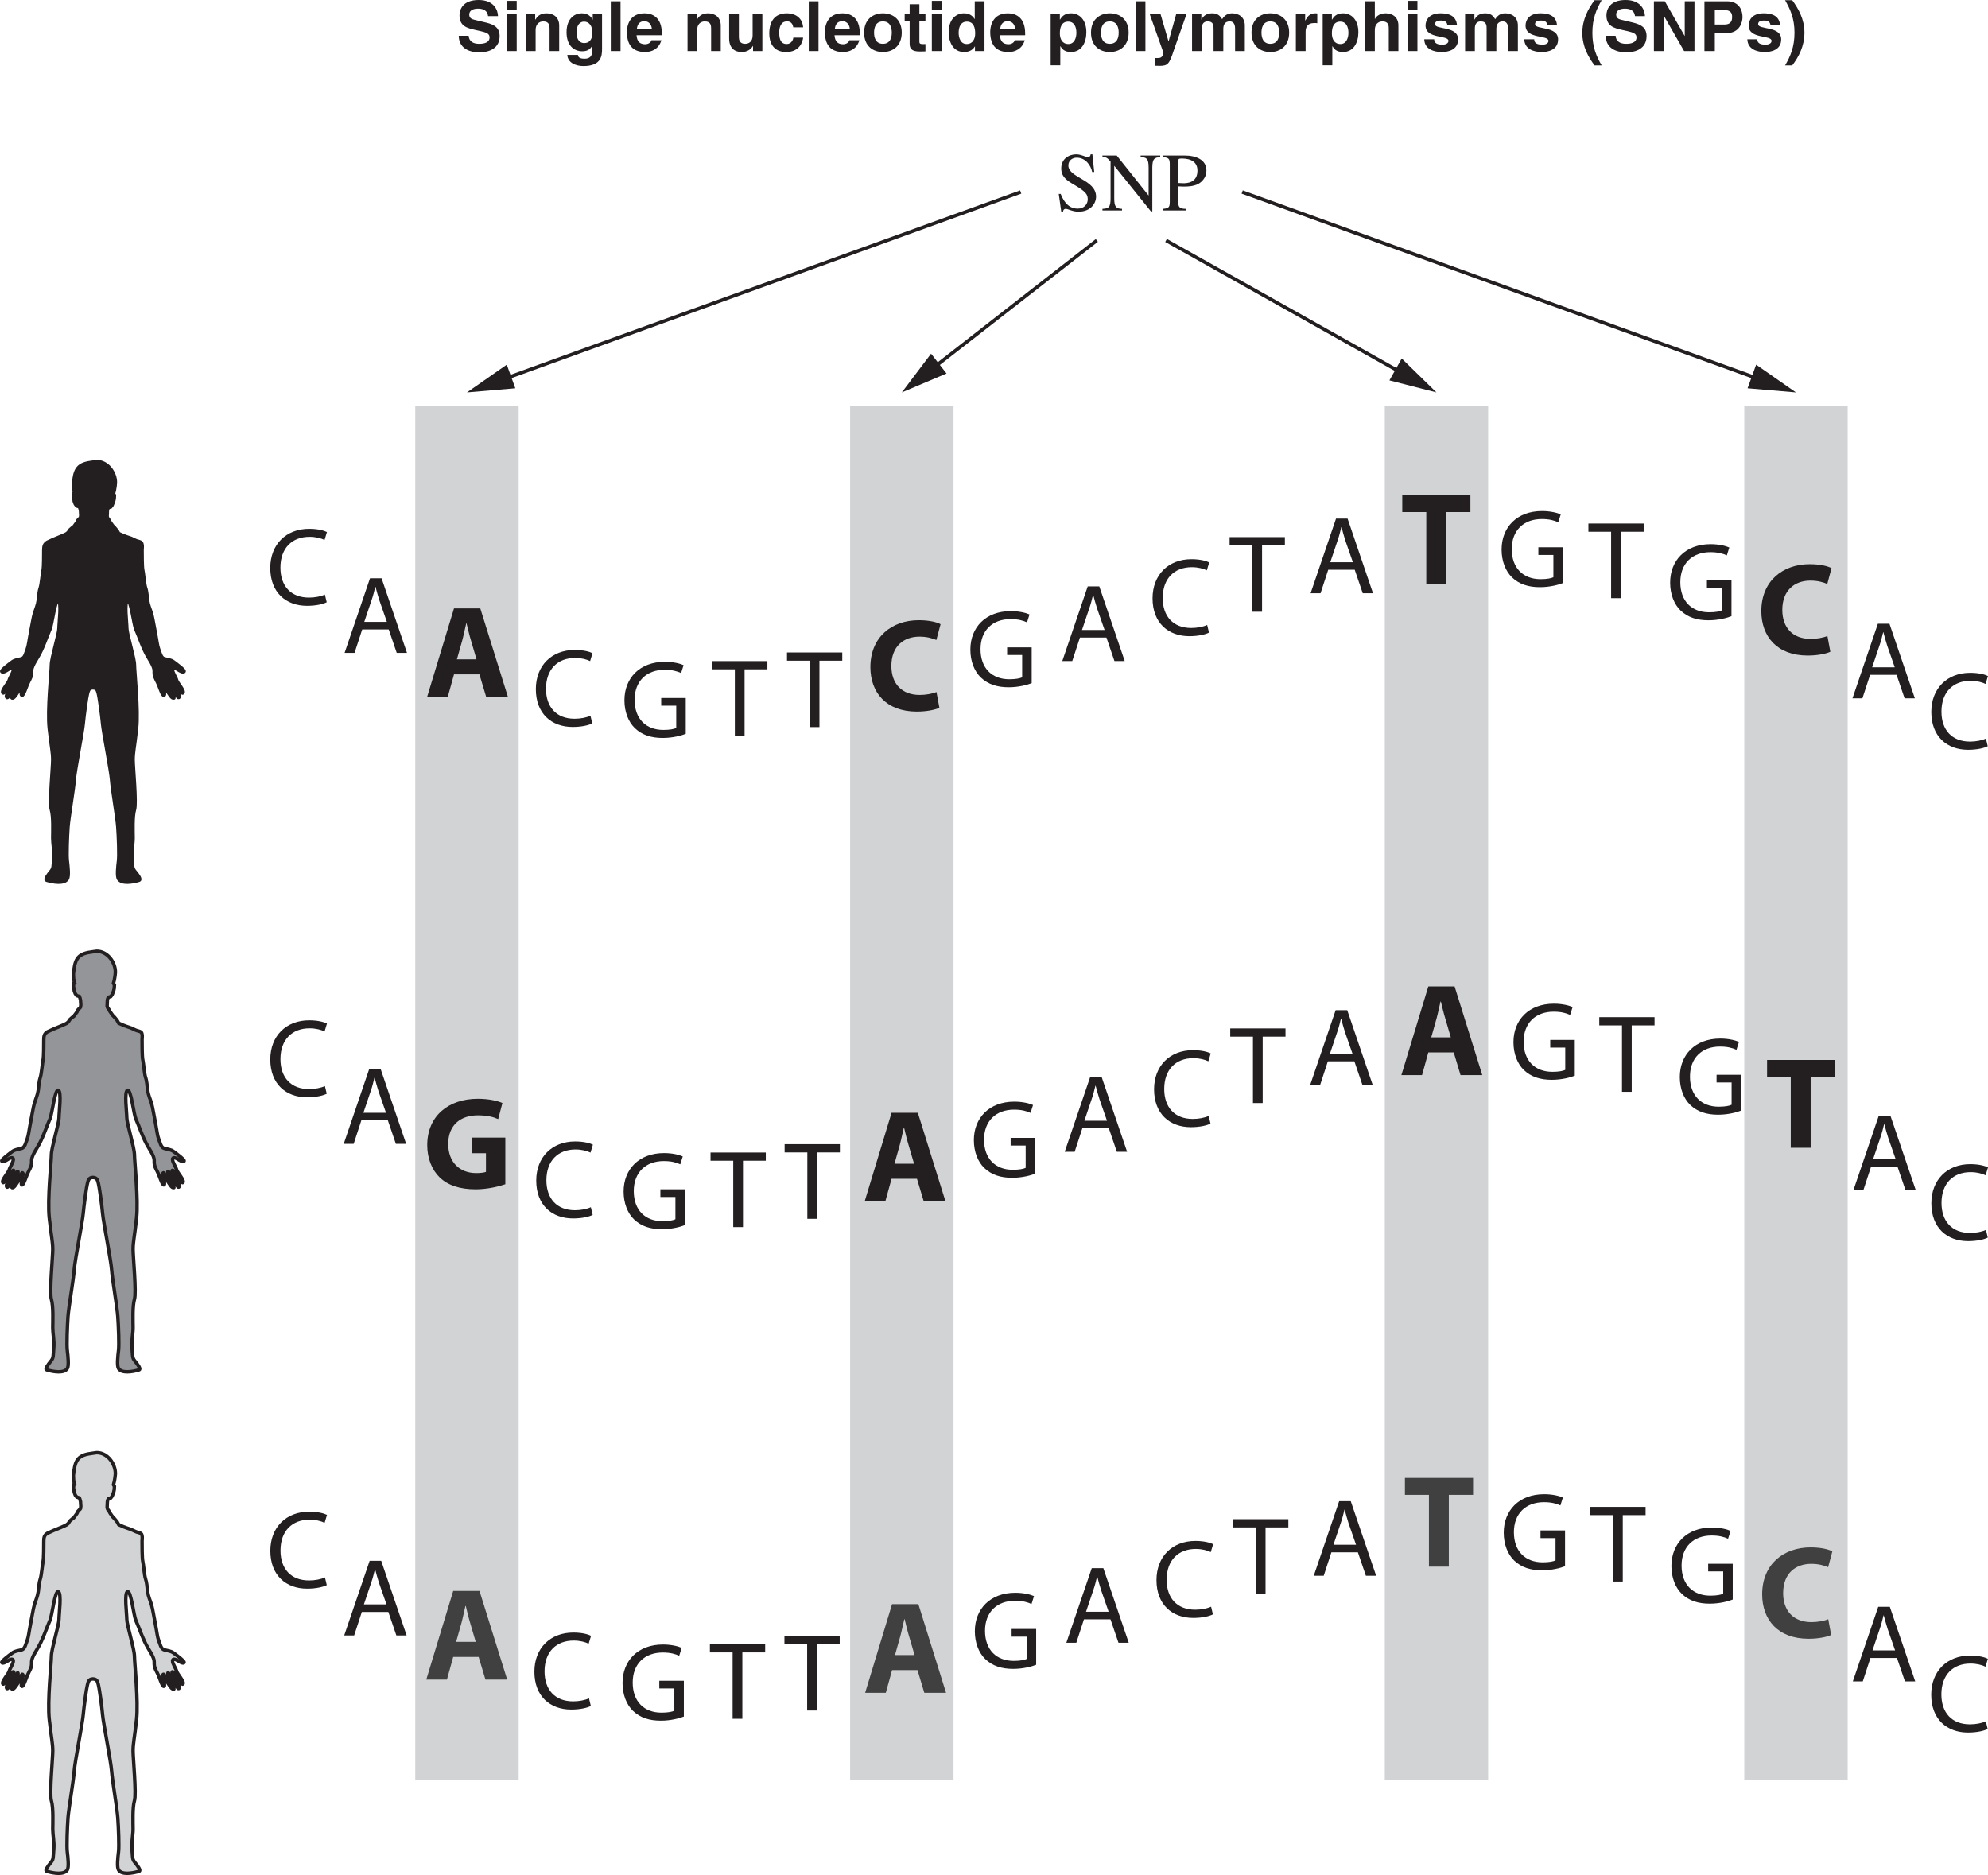<?xml version="1.0" encoding="UTF-8" standalone="no"?>
<svg
   width="287.21pt"
   height="270.899pt"
   viewBox="0 0 287.21 270.899"
   version="1.1"
   id="svg1083"
   sodipodi:docname="2020-hsc-biology Q17.svg"
   inkscape:version="1.3 (0e150ed6c4, 2023-07-21)"
   xmlns:inkscape="http://www.inkscape.org/namespaces/inkscape"
   xmlns:sodipodi="http://sodipodi.sourceforge.net/DTD/sodipodi-0.dtd"
   xmlns:xlink="http://www.w3.org/1999/xlink"
   xmlns="http://www.w3.org/2000/svg"
   xmlns:svg="http://www.w3.org/2000/svg">
  <sodipodi:namedview
     id="namedview1083"
     pagecolor="#ffffff"
     bordercolor="#000000"
     borderopacity="0.25"
     inkscape:showpageshadow="2"
     inkscape:pageopacity="0.0"
     inkscape:pagecheckerboard="0"
     inkscape:deskcolor="#d1d1d1"
     inkscape:document-units="pt"
     showgrid="false"
     inkscape:zoom="1.0786817"
     inkscape:cx="192.82797"
     inkscape:cy="140.44922"
     inkscape:window-width="3440"
     inkscape:window-height="1369"
     inkscape:window-x="-8"
     inkscape:window-y="-8"
     inkscape:window-maximized="1"
     inkscape:current-layer="svg1083" />
  <defs
     id="defs87">
    <g
       id="g87">
      <g
         id="glyph-0-0" />
      <g
         id="glyph-0-1">
        <path
           d="m 0,-3 v 0.594 H 6 V -3 Z m 0,0"
           id="path1" />
      </g>
      <g
         id="glyph-0-2" />
      <g
         id="glyph-0-3">
        <path
           d="m 2.547,-3.75 c 1.375,0.984 1.875,1.344 1.875,2.234 0,0.844 -0.562,1.344 -1.312,1.344 -0.969,0 -1.531,-0.781 -1.531,-1.703 0,-1.094 0.578,-1.562 0.969,-1.875 z m -1.875,2 c 0,0.938 0.797,1.922 2.281,1.922 1.984,0 2.391,-1.344 2.391,-1.969 0,-0.812 -0.25,-1.5 -1.859,-2.656 0.641,-0.344 1.609,-0.844 1.609,-1.953 0,-0.906 -0.75,-1.703 -2.109,-1.703 C 1.953,-8.109 0.75,-7.469 0.75,-6.25 c 0,0.969 0.469,1.375 1.484,2.266 -1.078,0.812 -1.562,1.188 -1.562,2.234 z M 1.625,-6.562 c 0,-0.578 0.391,-1.219 1.297,-1.219 0.922,0 1.344,0.656 1.344,1.312 0,1.062 -0.672,1.5 -1.141,1.797 C 2.703,-4.938 1.625,-5.625 1.625,-6.562 Z m 0,0"
           id="path2" />
      </g>
      <g
         id="glyph-0-4">
        <path
           d="M 8.469,-0.234 C 7.938,-0.266 7.781,-0.391 7.391,-1.266 L 4.406,-8.094 h -0.25 l -2.484,5.891 c -0.234,0.531 -0.609,1.406 -0.875,1.719 -0.219,0.219 -0.422,0.25 -0.609,0.25 V 0 h 2.375 v -0.234 c -0.266,0 -0.828,0 -0.828,-0.5 0,-0.125 0.047,-0.297 0.109,-0.453 L 2.391,-2.594 H 5.531 l 0.5,1.156 c 0.062,0.172 0.219,0.562 0.219,0.75 0,0.453 -0.391,0.453 -0.844,0.453 V 0 h 3.062 z m -5.875,-2.844 1.375,-3.312 1.391,3.312 z m 0,0"
           id="path3" />
      </g>
      <g
         id="glyph-0-5">
        <path
           d="M 0.953,-1.078 C 0.953,-0.375 0.781,-0.219 0.219,-0.188 V 0 H 2.766 V -0.188 C 2.141,-0.219 1.969,-0.406 1.969,-0.797 v -3.375 c 0.453,-0.453 0.828,-0.688 1.188,-0.688 0.703,0 0.922,0.438 0.922,1.156 V -1.188 c 0,0.906 -0.312,0.969 -0.75,1 V 0 H 5.812 V -0.188 C 5.234,-0.234 5.094,-0.406 5.094,-0.969 v -2.75 c 0,-1.484 -0.859,-1.797 -1.406,-1.797 -0.719,0 -1.172,0.422 -1.75,0.969 V -5.5 L 1.844,-5.516 c -0.547,0.203 -1.109,0.375 -1.656,0.531 v 0.203 c 0.047,-0.016 0.188,-0.047 0.359,-0.047 0.188,0 0.406,0.016 0.406,0.766 z m 0,0"
           id="path4" />
      </g>
      <g
         id="glyph-0-6">
        <path
           d="m 3.438,-1.469 c 0,0.359 -0.031,0.5 -0.406,0.672 -0.109,0.062 -0.469,0.219 -0.734,0.219 -0.453,0 -0.797,-0.375 -0.797,-0.938 V -1.531 c 0,-0.406 0.125,-1.078 1.938,-1.688 z m 1.859,0.672 c -0.125,0.109 -0.281,0.234 -0.531,0.234 -0.344,0 -0.344,-0.344 -0.344,-0.703 V -3.594 c 0,-0.719 0,-1.922 -1.797,-1.922 -1.391,0 -1.953,0.844 -1.953,1.328 0,0.188 0.141,0.531 0.516,0.531 0.312,0 0.547,-0.266 0.547,-0.516 0,-0.109 -0.062,-0.297 -0.062,-0.469 0,-0.375 0.453,-0.594 0.844,-0.594 0.359,0 0.922,0.141 0.922,1 V -3.5 c -1.953,0.766 -3,1.172 -3,2.375 0,0.797 0.625,1.25 1.281,1.25 0.656,0 1.297,-0.484 1.734,-0.875 0.062,0.859 0.562,0.875 0.781,0.875 0.188,0 0.562,-0.016 1.062,-0.609 z m 0,0"
           id="path5" />
      </g>
      <g
         id="glyph-0-7">
        <path
           d="M 0.25,0 H 3.078 V -0.188 C 2.391,-0.219 2.188,-0.312 2.188,-1.016 v -7.156 l -0.047,-0.031 c -0.641,0.219 -1.281,0.375 -1.906,0.531 V -7.469 C 0.375,-7.484 0.484,-7.5 0.641,-7.5 c 0.469,0 0.531,0.188 0.531,0.734 v 5.719 c 0,0.656 -0.219,0.812 -0.922,0.859 z m 0,0"
           id="path6" />
      </g>
      <g
         id="glyph-0-8">
        <path
           d="m 5.703,-5.406 h -1.625 v 0.188 H 4.125 c 0.344,0 0.531,0.125 0.531,0.328 0,0.109 -0.156,0.5 -0.281,0.828 L 3.438,-1.406 2.062,-4.438 c -0.031,-0.094 -0.125,-0.281 -0.125,-0.438 0,-0.328 0.422,-0.328 0.703,-0.344 v -0.188 h -2.469 v 0.172 c 0.156,0.031 0.469,0.094 0.609,0.391 l 1.359,2.953 c 0.172,0.359 0.75,1.469 0.75,1.656 0,0.188 -0.484,1.844 -1.109,1.844 -0.156,0 -0.516,-0.219 -0.844,-0.219 -0.547,0 -0.578,0.453 -0.578,0.531 0,0.312 0.281,0.688 0.875,0.688 0.906,0 1.422,-0.781 2.047,-2.391 L 5.125,-4.688 c 0.172,-0.484 0.422,-0.516 0.578,-0.531 z m 0,0"
           id="path7" />
      </g>
      <g
         id="glyph-0-9">
        <path
           d="M 3.781,-3.766 3.734,-5.406 H 3.594 c -0.031,0.047 -0.094,0.125 -0.203,0.125 -0.203,0 -0.578,-0.234 -1.094,-0.234 -1.172,0 -1.688,0.781 -1.688,1.453 0,0.891 0.656,1.344 1.406,1.766 L 2.719,-1.906 c 0.375,0.219 0.625,0.5 0.625,0.891 0,0.672 -0.578,0.875 -0.984,0.875 -1.172,0 -1.406,-1.047 -1.547,-1.688 H 0.625 v 1.875 H 0.781 C 0.859,-0.062 0.906,-0.094 1.047,-0.094 H 1.062 c 0.344,0 0.844,0.219 1.375,0.219 0.766,0 1.734,-0.516 1.734,-1.547 0,-0.719 -0.422,-1.062 -1,-1.422 L 1.875,-3.609 C 1.422,-3.875 1.359,-4.219 1.359,-4.469 c 0,-0.312 0.25,-0.781 0.906,-0.781 0.531,0 1.078,0.266 1.328,1.484 z m 0,0"
           id="path8" />
      </g>
      <g
         id="glyph-0-10">
        <path
           d="M 0.188,0 H 3.031 V -0.188 C 2.203,-0.234 2.141,-0.438 2.141,-1.219 V -5.484 L 2.094,-5.516 c -0.625,0.219 -1.234,0.453 -1.859,0.656 V -4.688 c 0.156,-0.016 0.312,-0.047 0.484,-0.047 0.188,0 0.422,0.016 0.422,0.719 v 2.797 c 0,0.938 -0.203,1 -0.953,1.031 z m 0.75,-7.578 c 0,0.219 0.172,0.609 0.594,0.609 0.359,0 0.625,-0.266 0.625,-0.609 0,-0.344 -0.266,-0.625 -0.625,-0.625 -0.422,0 -0.594,0.391 -0.594,0.625 z m 0,0"
           id="path9" />
      </g>
      <g
         id="glyph-0-11">
        <path
           d="m 2.938,-5.516 c -1.609,0 -2.594,1.297 -2.594,2.781 0,1.625 1.078,2.859 2.625,2.859 1.828,0 2.672,-1.672 2.672,-2.859 0,-1.734 -1.125,-2.781 -2.703,-2.781 z m 0.203,5.297 c -1.438,0 -1.719,-2.203 -1.719,-3.094 0,-1.25 0.672,-1.875 1.422,-1.875 1.109,0 1.719,1.312 1.719,2.797 0,1.719 -0.812,2.172 -1.422,2.172 z m 0,0"
           id="path10" />
      </g>
      <g
         id="glyph-0-12">
        <path
           d="m 3.703,-5.406 h -1.469 v -1.391 c 0,-0.438 0.062,-1.062 0.719,-1.062 0.562,0 0.625,0.906 1.125,0.906 0.234,0 0.516,-0.156 0.516,-0.516 0,-0.406 -0.531,-0.734 -1.203,-0.734 -2.156,0 -2.156,2.125 -2.156,2.797 H 0.25 v 0.391 H 1.234 V -1.25 c 0,0.922 -0.203,1.031 -1,1.062 V 0 h 3.125 V -0.188 C 2.25,-0.203 2.25,-0.516 2.25,-1.25 v -3.766 h 1.453 z m 0,0"
           id="path11" />
      </g>
      <g
         id="glyph-0-13">
        <path
           d="m 0.188,0 h 3.406 c 3.672,0 4.625,-2.359 4.625,-3.953 0,-2.688 -1.906,-3.984 -4.781,-3.984 h -3.25 v 0.219 C 1.109,-7.641 1.25,-7.531 1.25,-6.641 V -1.312 c 0,0.844 -0.141,1.031 -1.062,1.078 z m 2.281,-7.031 c 0,-0.234 0,-0.469 0.562,-0.469 1.516,0 2.188,0.328 2.766,0.844 0.828,0.734 1.109,1.719 1.109,2.719 0,3.5 -2.953,3.5 -3.719,3.5 -0.578,0 -0.719,-0.094 -0.719,-0.5 z m 0,0"
           id="path12" />
      </g>
      <g
         id="glyph-0-14">
        <path
           d="M 8.484,-7.938 H 5.656 v 0.219 c 0.828,0.062 1.156,0.156 1.156,1.531 v 4.016 H 6.797 L 2.203,-7.938 h -2.062 v 0.219 c 0.484,0 0.672,0.062 1.172,0.656 v 5.297 c 0,1.297 -0.25,1.484 -1.172,1.531 V 0 H 2.969 v -0.234 c -0.875,-0.031 -1.125,-0.297 -1.125,-1.531 V -6.438 H 1.859 L 7.141,0.125 H 7.344 v -6.312 c 0,-1.391 0.391,-1.438 1.141,-1.531 z m 0,0"
           id="path13" />
      </g>
      <g
         id="glyph-0-15">
        <path
           d="M 5.844,-0.188 C 5.25,-0.281 5.125,-0.344 5.125,-1.219 v -2.391 c 0,-0.484 -0.016,-1.906 -1.484,-1.906 -0.719,0 -1.312,0.375 -1.734,0.984 H 1.891 v -3.625 l -0.062,-0.047 C 1.25,-7.984 0.656,-7.828 0.125,-7.672 v 0.203 c 0.031,-0.016 0.156,-0.016 0.219,-0.016 0.531,0 0.531,0.25 0.531,0.609 v 5.656 c 0,0.875 -0.125,0.953 -0.766,1.031 V 0 h 2.594 v -0.188 c -0.594,-0.047 -0.812,-0.109 -0.812,-1.031 V -4.109 C 2.375,-4.688 2.844,-4.875 3.188,-4.875 c 0.672,0 0.922,0.469 0.922,1.281 v 2.375 c 0,0.922 -0.219,0.984 -0.812,1.031 V 0 H 5.844 Z m 0,0"
           id="path14" />
      </g>
      <g
         id="glyph-0-16">
        <path
           d="m 6.859,-5.406 v 0.188 c 0.281,0.062 0.516,0.109 0.516,0.391 0,0.141 -0.062,0.469 -0.203,0.766 l -1.078,2.672 -0.953,-2.562 c -0.188,-0.469 -0.25,-0.609 -0.25,-0.828 0,-0.344 0.297,-0.375 0.688,-0.438 v -0.188 h -2.438 v 0.188 c 0.5,0.062 0.625,0.141 1.078,1.5 L 3.125,-1.328 C 2.562,-2.875 1.859,-4.391 1.859,-4.812 c 0,-0.328 0.281,-0.391 0.547,-0.406 v -0.188 H 0.25 v 0.188 c 0.297,0.016 0.391,0.172 0.641,0.75 l 1.625,4.109 c 0.156,0.406 0.219,0.531 0.297,0.531 0.078,0 0.141,-0.141 0.312,-0.469 L 4.469,-3.188 5.562,-0.344 c 0.156,0.422 0.188,0.516 0.281,0.516 0.094,0 0.141,-0.125 0.344,-0.594 l 1.656,-4.156 c 0.172,-0.438 0.234,-0.562 0.484,-0.641 v -0.188 z m 0,0"
           id="path15" />
      </g>
      <g
         id="glyph-0-17">
        <path
           d="M 3.062,-5.406 H 1.844 v -1.391 c 0,-0.094 0,-0.156 -0.078,-0.156 -0.453,0.641 -0.625,0.906 -1.078,1.375 C 0.422,-5.312 0.156,-5.25 0.156,-5.094 c 0,0.031 0.031,0.062 0.047,0.078 H 0.844 v 3.609 c 0,1.203 0.484,1.531 1.094,1.531 0.562,0 1.125,-0.406 1.406,-0.922 l -0.156,-0.125 C 3.062,-0.766 2.844,-0.5 2.453,-0.5 1.844,-0.5 1.844,-1.219 1.844,-1.578 v -3.438 H 3.062 Z m 0,0"
           id="path16" />
      </g>
      <g
         id="glyph-0-18">
        <path
           d="M 4.078,-1.219 C 3.984,-0.797 3.516,-0.5 3.016,-0.5 c -0.797,0 -1.656,-0.672 -1.656,-2.469 0,-1.625 0.812,-2.219 1.484,-2.219 0.562,0 1.156,0.391 1.234,1.203 z m 1.812,0.516 C 5.812,-0.688 5.734,-0.688 5.672,-0.688 5.094,-0.688 5.094,-0.922 5.094,-1.375 v -6.797 l -0.062,-0.031 c -0.578,0.219 -1.172,0.375 -1.766,0.531 v 0.203 c 0.094,-0.016 0.219,-0.016 0.281,-0.016 0.531,0 0.531,0.25 0.531,0.609 V -5 C 3.688,-5.359 3.328,-5.516 2.812,-5.516 c -1.344,0 -2.484,1.375 -2.484,2.953 0,2.438 1.719,2.688 2.188,2.688 0.875,0 1.328,-0.453 1.547,-0.766 h 0.016 v 0.719 L 4.125,0.125 C 4.766,-0.109 5.312,-0.297 5.891,-0.5 Z m 0,0"
           id="path17" />
      </g>
      <g
         id="glyph-0-19">
        <path
           d="m 4.891,-1.969 c -0.266,0.438 -0.781,1.266 -1.859,1.266 -0.781,0 -1.766,-0.5 -1.906,-2.625 h 3.734 c -0.125,-1.562 -0.984,-2.188 -2.109,-2.188 -0.969,0 -2.453,0.734 -2.453,2.953 0,1.703 0.922,2.688 2.25,2.688 1.719,0 2.422,-1.641 2.547,-2.016 z M 1.156,-3.703 c 0.203,-1.062 0.672,-1.391 1.328,-1.391 0.953,0 1.062,0.812 1.156,1.391 z m 0,0"
           id="path18" />
      </g>
      <g
         id="glyph-0-20">
        <path
           d="m 1.172,1.078 c 0,-0.359 0.219,-0.609 0.594,-1.047 C 2.328,0.141 2.594,0.141 3.719,0.188 4.609,0.203 5.203,0.234 5.203,0.766 5.203,1.406 4.375,1.938 2.969,1.938 1.609,1.938 1.172,1.453 1.172,1.078 Z m 0.656,-5.188 c 0,-0.797 0.469,-1.078 0.891,-1.078 1.031,0 1.234,1.609 1.234,1.953 0,0.266 -0.062,1.141 -0.875,1.141 -0.938,0 -1.25,-1.062 -1.25,-2.016 z m 3.812,-0.547 V -5.125 H 4.719 c -0.188,0 -0.406,-0.016 -0.656,-0.125 -0.484,-0.172 -0.75,-0.266 -1.172,-0.266 -0.906,0 -2.062,0.578 -2.062,2 0,0.703 0.406,1.25 1.109,1.562 -1.062,0.938 -1.062,1.094 -1.062,1.312 0,0.328 0.312,0.469 0.641,0.625 -0.609,0.438 -1.172,0.922 -1.172,1.469 0,0.641 0.891,1.156 2.109,1.156 1.094,0 3.078,-0.672 3.078,-2.016 0,-0.344 -0.172,-1.234 -1.453,-1.297 L 2.531,-0.766 C 2.172,-0.781 1.594,-0.812 1.594,-1.094 c 0,-0.234 0.484,-0.734 0.719,-0.75 0.078,0 0.5,0.062 0.656,0.062 C 3.641,-1.781 4.875,-2.25 4.875,-3.547 4.875,-4.156 4.766,-4.375 4.641,-4.656 Z m 0,0"
           id="path19" />
      </g>
      <g
         id="glyph-0-21">
        <path
           d="M 5.75,-0.594 H 5.656 C 5.031,-0.594 5,-0.859 5,-1.281 v -4.125 H 3.109 v 0.203 C 3.953,-5.172 4,-4.922 4,-4.438 v 2.812 c 0,0.406 -0.094,0.516 -0.203,0.609 -0.312,0.266 -0.672,0.438 -1.031,0.438 -0.797,0 -0.906,-0.734 -0.906,-0.906 V -5.406 h -1.75 v 0.172 c 0.359,0.031 0.75,0.047 0.75,0.766 v 3.031 c 0,1.266 0.922,1.562 1.422,1.562 0.219,0 0.797,-0.047 1.266,-0.516 L 4.062,-0.906 v 0.984 l 0.016,0.031 C 4.641,-0.094 5.094,-0.266 5.75,-0.438 Z m 0,0"
           id="path20" />
      </g>
      <g
         id="glyph-0-22">
        <path
           d="m 1.031,-1.016 c 0,0.797 -0.359,0.828 -0.844,0.828 V 0 h 2.672 v -0.188 c -0.422,0 -0.812,-0.031 -0.812,-0.609 V -4.188 c 0,-0.062 0.547,-0.703 1.375,-0.703 0.625,0 0.828,0.469 0.828,1.25 v 2.609 c 0,0.781 -0.281,0.812 -0.812,0.844 V 0 H 6.125 v -0.188 c -0.5,0 -0.875,-0.047 -0.875,-0.953 V -4.156 c 0.266,-0.422 0.672,-0.734 1.344,-0.734 0.859,0 0.875,0.703 0.875,1.312 v 2.531 C 7.469,-0.281 7.266,-0.25 6.672,-0.188 V 0 h 2.625 v -0.188 l -0.312,-0.016 C 8.484,-0.281 8.469,-0.609 8.469,-0.875 v -2.516 c 0,-0.875 -0.172,-2.125 -1.406,-2.125 -0.953,0 -1.688,0.719 -1.938,1 -0.141,-0.5 -0.5,-1 -1.281,-1 -0.656,0 -1.141,0.375 -1.859,0.922 V -5.5 L 1.906,-5.516 c -0.547,0.203 -1.109,0.375 -1.672,0.531 v 0.203 c 0.094,-0.016 0.203,-0.047 0.375,-0.047 0.188,0 0.422,0.016 0.422,0.766 z m 0,0"
           id="path21" />
      </g>
      <g
         id="glyph-0-23">
        <path
           d="m 0.078,0 h 2.812 V -0.188 H 2.656 C 2.25,-0.219 1.984,-0.312 1.984,-0.797 V -2.969 h 0.031 l 1.656,2.203 c 0.141,0.203 0.25,0.312 0.25,0.391 0,0.156 -0.156,0.188 -0.25,0.188 H 3.438 V 0 h 2.625 V -0.188 C 5.734,-0.203 5.266,-0.281 4.656,-1.062 L 2.812,-3.391 3.172,-3.703 C 4.781,-5.219 5.125,-5.219 5.766,-5.219 v -0.188 H 3.312 v 0.172 c 0.5,0 0.594,0.094 0.594,0.234 0,0.109 -0.094,0.234 -0.266,0.406 -0.484,0.406 -1.188,1.062 -1.625,1.438 L 1.984,-3.188 V -8.172 L 1.938,-8.203 c -0.625,0.219 -1.266,0.375 -1.859,0.531 V -7.469 C 0.188,-7.484 0.281,-7.5 0.438,-7.5 c 0.469,0 0.547,0.188 0.547,0.734 v 5.781 c 0,0.641 -0.094,0.672 -0.906,0.797 z m 0,0"
           id="path22" />
      </g>
      <g
         id="glyph-0-24">
        <path
           d="m 0.906,1.578 c 0,0.516 -0.047,0.766 -0.844,0.828 v 0.203 h 2.906 v -0.219 c -0.875,0 -1.062,-0.141 -1.062,-0.906 v -1.875 C 2.297,-0.016 2.641,0.125 3.125,0.125 c 1.656,0 2.516,-1.688 2.516,-3.062 0,-1.594 -0.906,-2.578 -1.984,-2.578 -0.922,0 -1.469,0.578 -1.719,0.922 L 1.906,-4.625 V -5.5 L 1.844,-5.516 C 1.266,-5.297 0.688,-5.094 0.109,-4.906 v 0.188 C 0.219,-4.734 0.344,-4.734 0.438,-4.734 c 0.422,0 0.469,0.203 0.469,0.688 z m 1,-5.594 c 0.078,-0.453 0.75,-0.781 1.172,-0.781 1.469,0 1.531,1.938 1.531,2.219 0,2.094 -1.078,2.312 -1.484,2.312 -0.656,0 -1.219,-0.516 -1.219,-0.797 z m 0,0"
           id="path23" />
      </g>
      <g
         id="glyph-0-25">
        <path
           d="M 2.172,-7 H 4.531 c 0.125,0 0.234,0 0.266,-0.109 L 5.25,-8.172 5.141,-8.25 c -0.125,0.172 -0.234,0.312 -0.547,0.312 h -2.5 l -1.312,2.844 c -0.016,0.016 -0.016,0.047 -0.016,0.047 0,0.062 0.031,0.109 0.094,0.109 1.281,0.047 3.406,0.609 3.406,2.531 0,1.453 -0.875,2.125 -1.656,2.125 -0.656,0 -0.984,-0.734 -1.75,-0.734 -0.469,0 -0.469,0.344 -0.469,0.469 0,0.422 0.562,0.719 1.5,0.719 1.906,0 3.219,-1.281 3.219,-2.875 0,-1.062 -0.125,-1.406 -0.641,-2.031 C 3.75,-5.609 2.625,-5.812 1.672,-5.969 Z m 0,0"
           id="path24" />
      </g>
      <g
         id="glyph-0-26">
        <path
           d="m 3,-7.797 c 1.531,0 1.562,3.016 1.562,3.828 0,0.938 -0.031,3.828 -1.562,3.828 -1.531,0 -1.562,-2.859 -1.562,-3.828 0,-0.812 0.031,-3.828 1.562,-3.828 z m 0,-0.312 c -2.203,0 -2.719,2.719 -2.719,4.141 0,1.453 0.516,4.141 2.719,4.141 2.203,0 2.719,-2.688 2.719,-4.141 0,-1.422 -0.516,-4.141 -2.719,-4.141 z m 0,0"
           id="path25" />
      </g>
      <g
         id="glyph-0-27">
        <path
           d="m 7.953,-4.453 c -1.312,0 -2.562,1.531 -2.562,2.812 C 5.391,-0.812 5.75,0 6.859,0 c 1.453,0 2.406,-1.797 2.406,-3.125 0,-1.25 -0.875,-1.328 -1.312,-1.328 z m 0.156,0.391 c 0.484,0 0.844,0.422 0.844,1.016 0,1.016 -0.844,2.688 -1.891,2.688 -0.766,0 -0.766,-0.672 -0.766,-0.906 0,-0.516 0.656,-2.797 1.812,-2.797 z m -0.5,-4.047 H 7.141 C 6.75,-7.75 6.266,-7.297 5.25,-7.297 4.625,-7.297 4.422,-7.469 4.219,-7.625 4.031,-7.781 3.859,-7.938 3.312,-7.938 c -1.422,0 -2.578,1.641 -2.578,2.844 0,1.203 0.859,1.625 1.406,1.625 1.547,0 2.469,-1.859 2.469,-3.109 0,-0.25 -0.031,-0.375 -0.078,-0.531 C 4.703,-7.047 4.844,-7 5.312,-7 5.969,-7 6.297,-7.172 6.578,-7.328 L 6.594,-7.312 2.406,0.156 H 2.984 Z M 2.391,-3.875 c -0.469,0 -0.75,-0.234 -0.75,-0.891 0,-1 0.938,-2.812 1.734,-2.812 0.219,0 0.062,0.188 0.828,0.375 0.062,0.234 0.109,0.359 0.109,0.562 0,1.344 -0.969,2.766 -1.922,2.766 z m 0,0"
           id="path26" />
      </g>
      <g
         id="glyph-0-28">
        <path
           d="m 0.906,-1.016 c 0,0.672 -0.188,0.719 -0.844,0.828 V 0 h 2.875 V -0.188 C 2.328,-0.203 1.922,-0.25 1.922,-1.078 V -3.781 c 0,-0.375 0.531,-0.984 0.812,-0.984 0.297,0 0.406,0.422 0.828,0.422 0.297,0 0.453,-0.234 0.453,-0.531 0,-0.391 -0.234,-0.641 -0.641,-0.641 -0.453,0 -0.859,0.234 -1.438,1.094 H 1.922 V -5.5 l -0.062,-0.016 C 1.266,-5.281 0.672,-5.062 0.078,-4.875 v 0.188 c 0.109,-0.016 0.25,-0.047 0.406,-0.047 0.203,0 0.422,0.016 0.422,0.719 z m 0,0"
           id="path27" />
      </g>
      <g
         id="glyph-0-29">
        <path
           d="m 1.844,-3.859 c 0.047,-0.688 0.812,-0.906 1.188,-0.906 1.094,0 1.531,1.234 1.531,2.359 0,0.781 -0.188,2.141 -1.578,2.141 -0.297,0 -1.141,-0.156 -1.141,-0.578 z m -1.016,3.219 c 0,0.438 1.266,0.766 1.859,0.766 2.219,0 2.922,-1.906 2.922,-2.984 0,-1.281 -0.672,-2.656 -2.125,-2.656 -0.922,0 -1.547,0.688 -1.625,0.969 H 1.844 v -3.625 l -0.062,-0.031 c -0.578,0.219 -1.172,0.375 -1.75,0.531 v 0.203 c 0.078,-0.016 0.203,-0.016 0.266,-0.016 0.531,0 0.531,0.25 0.531,0.609 z m 0,0"
           id="path28" />
      </g>
      <g
         id="glyph-0-30">
        <path
           d="m 1.5,0.125 c 0.25,0 0.672,-0.203 0.672,-0.641 0,-0.375 -0.312,-0.688 -0.672,-0.688 -0.359,0 -0.656,0.297 -0.656,0.688 C 0.844,-0.062 1.25,0.125 1.5,0.125 Z m 0,0"
           id="path29" />
      </g>
      <g
         id="glyph-0-31">
        <path
           d="m 11.188,-7.938 h -2.375 v 0.219 c 0.406,0.031 0.828,0.094 0.828,0.562 0,0.25 -0.094,0.609 -0.203,0.859 l -1.5,4.062 -1.578,-4.094 C 6.188,-6.797 6.031,-7.062 6.031,-7.266 c 0,-0.422 0.562,-0.453 0.922,-0.453 V -7.938 H 3.75 v 0.219 c 0.641,0.016 0.828,0.094 1.219,1.078 L 5.359,-5.656 4.078,-2.266 2.359,-6.781 C 2.297,-6.938 2.219,-7.141 2.219,-7.312 2.219,-7.625 2.453,-7.688 3,-7.719 V -7.938 H 0.062 v 0.219 C 0.75,-7.656 0.906,-7.312 1.297,-6.312 1.75,-5.109 3,-1.703 3.609,0.125 h 0.188 l 1.844,-5.062 c 0.516,1.297 1.5,3.828 1.922,5.062 h 0.172 c 0.719,-2.312 1.672,-4.875 2.5,-7.109 C 10.406,-7.453 10.594,-7.625 11.188,-7.719 Z m 0,0"
           id="path30" />
      </g>
      <g
         id="glyph-0-32">
        <path
           d="M 4.781,-1.875 C 4.375,-1.266 3.922,-0.75 3.062,-0.75 c -1.016,0 -1.844,-0.906 -1.844,-2.281 0,-1.766 1.109,-2.141 1.547,-2.141 0.641,0 0.703,0.219 0.797,0.578 l 0.078,0.266 c 0.062,0.25 0.266,0.547 0.547,0.547 h 0.031 c 0.359,-0.016 0.562,-0.25 0.562,-0.531 0,-0.219 -0.156,-0.578 -0.516,-0.828 -0.312,-0.203 -0.844,-0.375 -1.281,-0.375 -1.297,0 -2.688,0.984 -2.688,2.953 0,1.906 1.281,2.688 2.25,2.688 0.969,0 1.75,-0.516 2.391,-1.891 z m 0,0"
           id="path31" />
      </g>
      <g
         id="glyph-0-33">
        <path
           d="M 5.719,-5.406 H 4.062 v 0.188 c 0.297,0.016 0.562,0.125 0.562,0.391 0,0.438 -0.859,2.312 -1.266,3.453 L 2.141,-4.438 C 2.094,-4.531 2.031,-4.719 2.031,-4.859 c 0,-0.297 0.266,-0.344 0.547,-0.359 v -0.188 h -2.344 v 0.188 c 0.234,0.016 0.469,0.078 0.656,0.438 0.422,0.859 1.578,3.641 1.875,4.391 0.188,0.516 0.203,0.562 0.312,0.562 0.094,0 0.203,-0.281 0.328,-0.609 L 4.938,-4.281 c 0.297,-0.703 0.375,-0.906 0.781,-0.938 z m 0,0"
           id="path32" />
      </g>
      <g
         id="glyph-0-34">
        <path
           d="M 2.922,-1.969 C 3.094,-3 3.406,-3.484 4.062,-4.25 c 0.359,-0.422 0.906,-1.266 0.906,-1.875 0,-0.625 -0.109,-0.891 -0.438,-1.297 -0.281,-0.344 -1.078,-0.688 -1.766,-0.688 -0.828,0 -1.953,0.516 -1.953,1.719 0,0.422 0.125,0.766 0.609,0.766 0.328,0 0.469,-0.297 0.469,-0.5 0,-0.422 -0.469,-0.578 -0.469,-0.891 0,-0.406 0.625,-0.734 1.125,-0.734 0.922,0 1.312,0.797 1.312,1.516 0,0.484 -0.219,1.312 -0.438,1.797 l -0.344,0.766 c -0.062,0.172 -0.359,1 -0.359,1.703 z M 2.844,0.094 C 3.125,0.094 3.5,-0.078 3.5,-0.516 3.5,-0.859 3.219,-1.156 2.844,-1.156 c -0.344,0 -0.641,0.266 -0.641,0.641 0,0.453 0.391,0.609 0.641,0.609 z m 0,0"
           id="path33" />
      </g>
      <g
         id="glyph-0-35">
        <path
           d="m 0.203,-7.719 c 0.984,0.047 1.156,0.188 1.156,1.078 V -1.312 c 0,0.859 -0.141,1.062 -1.156,1.078 V 0 H 4.219 c 2.656,0 2.891,-1.656 2.891,-2.109 0,-1.266 -0.953,-1.844 -2,-2.047 V -4.188 c 0.547,-0.125 1.594,-0.391 1.594,-1.734 0,-1.859 -2.094,-2.016 -3.141,-2.016 H 0.203 Z m 2.375,3.812 c 1.156,0 1.531,0.047 1.953,0.172 0.609,0.188 1.203,0.594 1.203,1.578 0,1.609 -1.453,1.719 -2.25,1.719 -0.688,0 -0.906,-0.047 -0.906,-0.5 z m 0,-3.234 c 0,-0.172 0.031,-0.344 0.266,-0.344 0.125,0 0.281,-0.016 0.547,-0.016 0.844,0 2.094,0.234 2.094,1.656 0,1.422 -1.422,1.453 -1.766,1.453 L 2.578,-4.375 Z m 0,0"
           id="path34" />
      </g>
      <g
         id="glyph-0-36">
        <path
           d="m 0.469,-3.078 v 0.75 h 2.953 v -0.75 z m 0,0"
           id="path35" />
      </g>
      <g
         id="glyph-0-37">
        <path
           d="M 7.438,-5.406 7.328,-8.109 h -0.25 C 6.984,-7.719 6.594,-7.719 6.531,-7.719 c -0.266,0 -1.047,-0.391 -2.109,-0.391 -2.062,0 -4.078,1.453 -4.078,4.141 0,2.984 2.062,4.141 4,4.141 2.203,0 3.234,-1.5 3.25,-1.531 L 7.375,-1.578 c -0.359,0.359 -1.234,1.219 -2.703,1.219 -1.516,0 -2.938,-1.047 -2.938,-3.594 0,-1.719 0.516,-2.484 0.984,-2.953 0.516,-0.484 1.203,-0.719 1.812,-0.719 1.469,0 2.328,0.953 2.625,2.219 z m 0,0"
           id="path36" />
      </g>
      <g
         id="glyph-0-38">
        <path
           d="M 4.312,-5.094 C 3.859,-5.359 3.578,-5.516 2.969,-5.516 c -1.5,0 -2.688,1.312 -2.688,2.969 0,1.812 0.906,2.672 1.969,2.672 0.734,0 1.578,-0.516 1.781,-0.875 h 0.062 v 2.234 c 0,0.609 -0.172,0.875 -1.062,0.922 V 2.609 H 5.859 V 2.438 C 5.312,2.312 5.094,2.266 5.094,1.688 V -5.469 L 5.047,-5.516 4.969,-5.484 Z m -0.219,3.562 c -0.016,0.391 -0.016,0.578 -0.641,0.812 -0.219,0.078 -0.422,0.109 -0.594,0.109 -1.078,0 -1.547,-1.141 -1.547,-2.25 0,-1.453 0.656,-2.328 1.625,-2.328 1.141,0 1.156,0.859 1.156,1.188 z m 0,0"
           id="path37" />
      </g>
      <g
         id="glyph-0-39">
        <path
           d="m 5.422,-0.234 c -1,-0.031 -1.156,-0.25 -1.156,-1.078 v -6.125 h 0.656 c 1.312,0 1.656,0.219 1.906,1.531 h 0.281 L 7.047,-7.938 H 0.281 l -0.078,2.031 h 0.281 C 0.75,-7.219 1.078,-7.438 2.406,-7.438 h 0.641 v 6 c 0,0.891 -0.031,1.156 -1.125,1.203 V 0 h 3.5 z m 0,0"
           id="path38" />
      </g>
      <g
         id="glyph-0-40">
        <path
           d="m 1.422,0 h 3.312 v -0.188 c -0.906,0 -1.141,-0.125 -1.141,-0.703 V -8.094 l -0.109,-0.016 -2.156,1.094 v 0.156 c 0.672,-0.25 0.672,-0.25 0.812,-0.25 0.422,0 0.422,0.312 0.422,0.562 v 5.438 c 0,0.875 -0.453,0.906 -1.141,0.922 z m 0,0"
           id="path39" />
      </g>
      <g
         id="glyph-0-41">
        <path
           d="m 3.547,-8.109 c -1.859,1.094 -2.969,2.906 -2.969,4.969 0,1.656 0.391,2.516 0.984,3.375 C 2.016,0.906 2.812,1.75 3.5,2.125 L 3.641,1.938 C 1.609,0.625 1.609,-2 1.609,-3.234 c 0,-3.047 1.156,-3.984 2.031,-4.688 z m 0,0"
           id="path40" />
      </g>
      <g
         id="glyph-0-42">
        <path
           d="m 5.359,-8.109 h -0.25 c -0.016,0.125 -0.078,0.406 -0.422,0.406 -0.297,0 -0.938,-0.406 -1.656,-0.406 -1.094,0 -2.172,0.672 -2.172,2.031 0,1.188 0.766,1.719 1.859,2.359 1.766,1.031 1.969,1.438 1.969,2.125 0,0.641 -0.484,1.328 -1.453,1.328 -1.609,0 -2.219,-1.562 -2.453,-2.125 H 0.5 L 0.859,0.156 H 1.125 c 0,-0.188 0.125,-0.391 0.375,-0.391 0.359,0 0.953,0.406 1.859,0.406 1.719,0 2.531,-1.156 2.531,-2.172 0,-2.469 -4,-2.703 -4,-4.5 0,-0.75 0.609,-1.125 1.203,-1.125 1.266,0 2.031,1.078 2.234,2.062 H 5.625 Z m 0,0"
           id="path41" />
      </g>
      <g
         id="glyph-0-43">
        <path
           d="m 0.188,-7.719 c 0.875,0.094 1.016,0.234 1.016,1.078 V -1.438 c 0,0.859 0,1.141 -1.016,1.203 V 0 H 3.547 V -0.234 C 2.625,-0.25 2.422,-0.438 2.422,-1.312 v -2.172 c 0.297,0.016 0.516,0.031 0.812,0.031 1.25,0 2.016,-0.219 2.531,-0.703 C 5.969,-4.359 6.5,-4.844 6.5,-5.781 6.5,-7.312 5.016,-7.938 3.359,-7.938 H 0.188 Z m 2.234,0.625 c 0,-0.391 0.141,-0.406 0.5,-0.406 0.516,0 2.281,0.031 2.281,1.734 0,1.828 -1.609,1.828 -2.062,1.828 -0.25,0 -0.484,-0.016 -0.719,-0.031 z m 0,0"
           id="path42" />
      </g>
      <g
         id="glyph-0-44">
        <path
           d="M 0.453,2.125 C 2.312,1.016 3.422,-0.781 3.422,-2.844 3.422,-4.5 3.031,-5.359 2.438,-6.234 c -0.453,-0.672 -1.25,-1.5 -1.953,-1.875 l -0.141,0.188 c 2.047,1.312 2.047,3.938 2.047,5.156 0,3.047 -1.156,3.984 -2.047,4.703 z m 0,0"
           id="path43" />
      </g>
      <g
         id="glyph-0-45">
        <path
           d="M 5.75,-2.766 V -5.562 H 5.469 c -0.109,0.906 -0.328,1.141 -1.312,1.141 h -1.75 v -2.656 c 0,-0.359 0.094,-0.406 0.391,-0.406 h 1.625 c 1.344,0 1.656,0.188 1.828,1.25 H 6.547 L 6.516,-7.938 h -6.375 v 0.219 C 0.906,-7.656 1.188,-7.578 1.188,-6.641 V -1.438 c 0,0.984 -0.141,1.156 -1.047,1.203 V 0 H 3.5 V -0.234 C 2.656,-0.266 2.406,-0.406 2.406,-1.312 v -2.609 h 1.75 c 0.891,0.016 1.188,0.141 1.312,1.156 z m 0,0"
           id="path44" />
      </g>
      <g
         id="glyph-0-46">
        <path
           d="m 3.625,-0.875 c 0.047,0.062 0.188,0.203 0.188,0.391 0,0.25 -0.109,0.297 -0.469,0.297 V 0 H 5.75 v -0.188 c -0.203,0 -0.531,-0.016 -0.984,-0.719 L 3.234,-3.25 4.219,-4.688 C 4.312,-4.844 4.688,-5.203 5.203,-5.219 v -0.188 h -1.906 v 0.188 C 3.5,-5.203 3.781,-5.203 3.781,-4.938 c 0,0.125 -0.078,0.234 -0.812,1.297 C 2.75,-4 2.25,-4.734 2.25,-4.938 c 0,-0.266 0.312,-0.281 0.516,-0.281 v -0.188 H 0.281 v 0.188 h 0.125 c 0.312,0 0.484,0.078 0.906,0.719 l 1.141,1.734 -1.375,1.969 c -0.375,0.562 -0.547,0.578 -0.875,0.609 V 0 H 1.938 v -0.188 c -0.203,0 -0.453,0 -0.469,-0.203 0,-0.141 0.156,-0.391 0.234,-0.5 l 0.953,-1.469 z m 0,0"
           id="path45" />
      </g>
      <g
         id="glyph-0-47">
        <path
           d="M 4.328,0.172 C 6.5,0.172 8.25,-1.406 8.25,-3.953 c 0,-2.766 -1.953,-4.156 -3.922,-4.156 -1.969,0 -3.922,1.391 -3.922,4.156 0,2.547 1.75,4.125 3.922,4.125 z m 0,-0.438 C 3,-0.266 1.781,-1.328 1.781,-3.969 c 0,-2.734 1.328,-3.719 2.547,-3.719 1.234,0 2.562,0.984 2.562,3.719 0,2.641 -1.234,3.703 -2.562,3.703 z m 0,0"
           id="path46" />
      </g>
      <g
         id="glyph-0-48">
        <path
           d="m 8.516,-4.25 h -3.062 v 0.219 C 6.266,-3.969 6.5,-3.953 6.5,-2.969 v 1.953 C 6.5,-0.594 5.672,-0.312 4.859,-0.312 3,-0.312 1.75,-1.672 1.75,-3.844 1.75,-6.875 3.516,-7.625 4.656,-7.625 c 1.688,0 2.297,1.188 2.625,2.047 H 7.562 L 7.469,-8.109 H 7.203 C 7.125,-7.781 6.734,-7.719 6.641,-7.719 c -0.391,0 -0.938,-0.391 -2.156,-0.391 -2.547,0 -4.094,2 -4.094,4.016 0,1.578 0.359,2.281 0.984,2.984 0.859,0.922 2.188,1.281 3.375,1.281 1.328,0 2.922,-0.703 2.922,-0.875 v -2.406 c 0,-0.844 0.312,-0.875 0.844,-0.922 z m 0,0"
           id="path47" />
      </g>
      <g
         id="glyph-0-49">
        <path
           d="M 1,1.688 C 1.359,1.578 2.344,0.781 2.344,-0.078 2.344,-1.062 1.641,-1.219 1.375,-1.219 c -0.312,0 -0.703,0.172 -0.703,0.688 0,0.484 0.438,0.609 0.75,0.609 C 1.5,0.078 1.562,0.062 1.594,0.047 1.641,0.031 1.688,0.031 1.703,0.031 1.781,0.031 1.875,0.078 1.875,0.188 c 0,0.234 -0.188,0.766 -0.984,1.281 z m 0,0"
           id="path48" />
      </g>
      <g
         id="glyph-1-0" />
      <g
         id="glyph-1-1">
        <path
           d="m 5.297,-0.281 c -1.188,0 -1.281,-0.328 -1.281,-1.141 V -8.25 H 3.797 L 0.781,-6.953 v 0.312 C 1.188,-6.797 1.594,-6.938 1.766,-6.938 c 0.469,0 0.469,0.531 0.469,0.828 v 4.625 c 0,0.734 -0.031,1.203 -1.375,1.203 h -0.062 V 0 h 4.5 z m 0,0"
           id="path49" />
      </g>
      <g
         id="glyph-1-2">
        <path
           d="m 5.641,-8.25 c -3.594,0.359 -5.297,2.656 -5.297,4.844 0,2.875 1.656,3.562 2.734,3.562 2.172,0 2.625,-2.047 2.625,-2.688 0,-2.062 -1.344,-2.516 -2.172,-2.516 -0.578,0 -0.797,0.078 -1.078,0.203 C 2.969,-7.062 4.438,-7.703 5.641,-7.938 Z M 3.875,-1.875 c 0,0.953 0,1.703 -0.734,1.703 -0.734,0 -0.922,-0.734 -0.922,-3.109 0,-0.391 0.094,-1.062 0.109,-1.078 0.125,-0.141 0.328,-0.156 0.531,-0.156 0.828,0 1.016,0.922 1.016,2.641 z m 0,0"
           id="path50" />
      </g>
      <g
         id="glyph-1-3">
        <path
           d="M 5.719,-8.109 H 0.734 l -0.531,2.656 H 0.5 C 0.766,-6.469 1.375,-6.469 1.688,-6.469 H 4.156 L 1.766,0 H 2.906 Z m 0,0"
           id="path51" />
      </g>
      <g
         id="glyph-2-0">
        <path
           d="M 0,0 H 8 V -11.203 H 0 Z m 4,-6.312 -2.719,-4.094 h 5.438 z m 0.484,0.719 2.719,-4.094 v 8.172 z M 1.281,-0.797 4,-4.875 6.719,-0.797 Z M 0.797,-9.688 l 2.719,4.094 -2.719,4.078 z m 0,0"
           id="path52" />
      </g>
      <g
         id="glyph-2-1">
        <path
           d="m 8.469,-1.453 c -0.562,0.266 -1.422,0.438 -2.297,0.438 -2.609,0 -4.125,-1.672 -4.125,-4.328 0,-2.828 1.688,-4.453 4.203,-4.453 0.906,0 1.656,0.203 2.172,0.453 l 0.344,-1.141 c -0.359,-0.188 -1.234,-0.469 -2.562,-0.469 -3.344,0 -5.625,2.266 -5.625,5.656 0,3.547 2.266,5.469 5.312,5.469 1.312,0 2.344,-0.25 2.844,-0.516 z m 0,0"
           id="path53" />
      </g>
      <g
         id="glyph-2-2" />
      <g
         id="glyph-2-3">
        <path
           d="M 6.781,-3.391 7.938,0 H 9.422 L 5.75,-10.781 H 4.078 L 0.406,0 h 1.438 L 2.953,-3.391 Z M 3.25,-4.484 4.297,-7.594 C 4.531,-8.25 4.688,-8.922 4.844,-9.547 H 4.875 c 0.172,0.625 0.328,1.266 0.562,1.969 l 1.078,3.094 z m 0,0"
           id="path54" />
      </g>
      <g
         id="glyph-2-4">
        <path
           d="M 9.438,-5.656 H 5.891 v 1.109 H 8.062 v 3.219 c -0.312,0.156 -0.938,0.281 -1.859,0.281 -2.516,0 -4.156,-1.609 -4.156,-4.344 0,-2.703 1.719,-4.344 4.344,-4.344 1.078,0 1.797,0.203 2.375,0.469 L 9.125,-10.406 c -0.469,-0.219 -1.469,-0.484 -2.703,-0.484 -3.625,0 -5.844,2.344 -5.844,5.562 0,1.688 0.578,3.125 1.5,4.016 1.062,1.016 2.406,1.422 4.031,1.422 1.453,0 2.703,-0.344 3.328,-0.594 z m 0,0"
           id="path55" />
      </g>
      <g
         id="glyph-2-5">
        <path
           d="m 3.266,0 h 1.406 V -9.594 H 7.969 v -1.188 h -7.984 v 1.188 h 3.281 z m 0,0"
           id="path56" />
      </g>
      <g
         id="glyph-3-0">
        <path
           d="M 0,0 H 9.5 V -13.297 H 0 Z m 4.75,-7.5 -3.234,-4.844 h 6.469 z M 5.312,-6.656 8.547,-11.5 v 9.688 z M 1.516,-0.953 4.75,-5.797 7.984,-0.953 Z M 0.953,-11.5 4.188,-6.656 0.953,-1.812 Z m 0,0"
           id="path57" />
      </g>
      <g
         id="glyph-3-1">
        <path
           d="M 7.906,-3.281 8.891,0 h 3.141 l -4,-12.812 H 4.234 L 0.344,0 h 2.984 l 0.906,-3.281 z m -3.25,-2.172 0.766,-2.719 C 5.625,-8.906 5.812,-9.875 6,-10.641 h 0.047 c 0.188,0.766 0.406,1.703 0.641,2.469 l 0.797,2.719 z m 0,0"
           id="path58" />
      </g>
      <g
         id="glyph-3-2">
        <path
           d="m 10.219,-2.625 c -0.578,0.25 -1.531,0.422 -2.422,0.422 -2.578,0 -4.094,-1.609 -4.094,-4.188 0,-2.844 1.781,-4.234 4.062,-4.234 1.047,0 1.875,0.234 2.438,0.484 l 0.609,-2.281 C 10.297,-12.719 9.156,-13 7.656,-13 c -3.875,0 -6.984,2.422 -6.984,6.781 0,3.656 2.266,6.422 6.703,6.422 1.531,0 2.75,-0.297 3.266,-0.547 z m 0,0"
           id="path59" />
      </g>
      <g
         id="glyph-3-3">
        <path
           d="m 3.75,0 h 2.875 v -10.375 h 3.5 v -2.438 H 0.281 v 2.438 H 3.75 Z m 0,0"
           id="path60" />
      </g>
      <g
         id="glyph-3-4">
        <path
           d="M 11.953,-7.328 H 7.188 v 2.25 H 9.156 V -2.375 C 8.938,-2.281 8.391,-2.203 7.75,-2.203 c -2.375,0 -4.047,-1.547 -4.047,-4.203 0,-2.797 1.844,-4.141 4.266,-4.141 1.391,0 2.25,0.234 2.953,0.547 l 0.609,-2.328 c -0.625,-0.281 -1.891,-0.609 -3.547,-0.609 -4.203,0 -7.297,2.438 -7.312,6.688 0,1.875 0.641,3.547 1.797,4.672 1.172,1.125 2.875,1.719 5.203,1.719 1.688,0 3.391,-0.422 4.281,-0.734 z m 0,0"
           id="path61" />
      </g>
      <g
         id="glyph-4-0">
        <path
           d="M 0,0 H 9.422 V -13.188 H 0 Z M 4.703,-7.438 1.5,-12.234 h 6.406 z m 0.562,0.844 3.203,-4.797 V -1.781 Z M 1.5,-0.938 4.703,-5.75 7.906,-0.938 Z M 0.938,-11.391 4.141,-6.594 0.938,-1.781 Z m 0,0"
           id="path62" />
      </g>
      <g
         id="glyph-4-1">
        <path
           d="m 3.703,0 h 2.875 v -10.281 h 3.453 v -2.406 h -9.75 v 2.406 h 3.422 z m 0,0"
           id="path63" />
      </g>
      <g
         id="glyph-5-0" />
      <g
         id="glyph-5-1">
        <path
           d="m 5.359,-8.109 h -0.25 c -0.016,0.125 -0.078,0.406 -0.422,0.406 -0.297,0 -0.938,-0.406 -1.656,-0.406 -1.094,0 -2.172,0.672 -2.172,2.031 0,1.188 0.766,1.719 1.859,2.359 1.766,1.031 1.969,1.438 1.969,2.125 0,0.641 -0.484,1.328 -1.453,1.328 -1.609,0 -2.219,-1.562 -2.453,-2.125 H 0.5 L 0.859,0.156 H 1.125 c 0,-0.188 0.125,-0.391 0.375,-0.391 0.359,0 0.953,0.406 1.859,0.406 1.719,0 2.531,-1.156 2.531,-2.172 0,-2.469 -4,-2.703 -4,-4.5 0,-0.75 0.609,-1.125 1.203,-1.125 1.266,0 2.031,1.078 2.234,2.062 H 5.625 Z m 0,0"
           id="path64" />
      </g>
      <g
         id="glyph-5-2">
        <path
           d="M 8.484,-7.938 H 5.656 v 0.219 c 0.828,0.062 1.156,0.156 1.156,1.531 v 4.016 H 6.797 L 2.203,-7.938 h -2.062 v 0.219 c 0.484,0 0.672,0.062 1.172,0.656 v 5.297 c 0,1.297 -0.25,1.484 -1.172,1.531 V 0 H 2.969 v -0.234 c -0.875,-0.031 -1.125,-0.297 -1.125,-1.531 V -6.438 H 1.859 L 7.141,0.125 H 7.344 v -6.312 c 0,-1.391 0.391,-1.438 1.141,-1.531 z m 0,0"
           id="path65" />
      </g>
      <g
         id="glyph-5-3">
        <path
           d="m 0.188,-7.719 c 0.875,0.094 1.016,0.234 1.016,1.078 V -1.438 c 0,0.859 0,1.141 -1.016,1.203 V 0 H 3.547 V -0.234 C 2.625,-0.25 2.422,-0.438 2.422,-1.312 v -2.172 c 0.297,0.016 0.516,0.031 0.812,0.031 1.25,0 2.016,-0.219 2.531,-0.703 C 5.969,-4.359 6.5,-4.844 6.5,-5.781 6.5,-7.312 5.016,-7.938 3.359,-7.938 H 0.188 Z m 2.234,0.625 c 0,-0.391 0.141,-0.406 0.5,-0.406 0.516,0 2.281,0.031 2.281,1.734 0,1.828 -1.609,1.828 -2.062,1.828 -0.25,0 -0.484,-0.016 -0.719,-0.031 z m 0,0"
           id="path66" />
      </g>
      <g
         id="glyph-6-0" />
      <g
         id="glyph-6-1">
        <path
           d="m 0.391,-2.203 c 0,0.891 0.453,2.391 3.062,2.391 0.641,0 2.844,-0.188 2.844,-2.344 0,-1.297 -0.906,-1.688 -1.891,-1.938 l -1.75,-0.422 c -0.297,-0.078 -0.75,-0.188 -0.75,-0.75 0,-0.656 0.672,-0.859 1.25,-0.859 1.297,0 1.422,0.75 1.469,1.078 H 6.062 C 6.047,-5.938 5.453,-7.375 3.266,-7.375 0.938,-7.375 0.5,-5.953 0.5,-5.156 c 0,1.578 1.125,1.844 2.281,2.109 L 3.547,-2.875 c 0.766,0.188 1.297,0.328 1.297,0.891 0,0.766 -0.781,0.938 -1.5,0.938 -1.297,0 -1.5,-0.766 -1.516,-1.156 z m 0,0"
           id="path67" />
      </g>
      <g
         id="glyph-6-2">
        <path
           d="M 0.688,-5.312 V 0 H 2.094 V -5.312 Z M 2.094,-7.25 H 0.688 v 1.297 h 1.406 z m 0,0"
           id="path68" />
      </g>
      <g
         id="glyph-6-3">
        <path
           d="m 5.453,-3.688 c 0,-1.156 -0.797,-1.766 -1.844,-1.766 -1.016,0 -1.406,0.594 -1.594,0.906 H 1.984 V -5.312 H 0.656 V 0 h 1.391 v -3.047 c 0,-0.812 0.484,-1.234 1.109,-1.234 0.891,0 0.906,0.656 0.906,1.047 V 0 h 1.391 z m 0,0"
           id="path69" />
      </g>
      <g
         id="glyph-6-4">
        <path
           d="m 4.188,-5.312 v 0.781 H 4.172 C 4,-4.875 3.594,-5.453 2.609,-5.453 c -1.172,0 -2.203,0.891 -2.203,2.734 0,1.859 1,2.75 2.281,2.75 0.844,0 1.188,-0.391 1.422,-0.797 L 4.125,-0.75 v 0.641 c 0,0.859 -0.359,1.219 -1.109,1.219 -0.812,0 -0.922,-0.266 -0.969,-0.547 h -1.531 c 0.062,1.141 1.219,1.609 2.328,1.609 2.609,0 2.688,-1.531 2.688,-2.453 V -5.312 Z M 1.844,-2.625 c 0,-1.25 0.578,-1.625 1.094,-1.625 0.781,0 1.203,0.703 1.203,1.562 0,0.734 -0.234,1.531 -1.188,1.531 C 2.125,-1.156 1.844,-1.953 1.844,-2.625 Z m 0,0"
           id="path70" />
      </g>
      <g
         id="glyph-6-5">
        <path
           d="M 2.094,-7.188 H 0.688 V 0 h 1.406 z m 0,0"
           id="path71" />
      </g>
      <g
         id="glyph-6-6">
        <path
           d="m 3.781,-1.562 c -0.109,0.375 -0.516,0.578 -0.906,0.578 -1.125,0 -1.203,-0.891 -1.25,-1.297 h 3.656 v -0.25 c 0,-2.422 -1.453,-2.922 -2.5,-2.922 -2.328,0 -2.547,2.047 -2.547,2.688 0,2.188 1.141,2.906 2.641,2.906 0.922,0 1.969,-0.422 2.344,-1.703 z m -2.109,-1.625 c 0.078,-0.703 0.422,-1.125 1.094,-1.125 0.438,0 1,0.266 1.078,1.125 z m 0,0"
           id="path72" />
      </g>
      <g
         id="glyph-6-7" />
      <g
         id="glyph-6-8">
        <path
           d="M 5.453,-5.312 H 4.047 V -2.25 c 0,0.953 -0.609,1.203 -1.078,1.203 -0.422,0 -0.906,-0.156 -0.906,-0.969 V -5.312 H 0.656 v 3.5 c 0,1.359 0.766,1.953 1.812,1.953 0.734,0 1.297,-0.328 1.625,-0.891 H 4.109 V 0 h 1.344 z m 0,0"
           id="path73" />
      </g>
      <g
         id="glyph-6-9">
        <path
           d="m 3.812,-1.938 c 0,0.25 -0.25,0.922 -0.953,0.922 -1.062,0 -1.078,-1.141 -1.078,-1.719 0,-0.672 0.234,-1.547 1.109,-1.547 h 0.062 c 0.609,0 0.812,0.516 0.859,0.859 h 1.422 c -0.125,-1.656 -1.5,-2.031 -2.344,-2.031 -1.797,0 -2.547,1.219 -2.547,2.938 0,1.125 0.453,2.656 2.453,2.656 1.953,0 2.391,-1.531 2.438,-2.078 z m 0,0"
           id="path74" />
      </g>
      <g
         id="glyph-6-10">
        <path
           d="m 5.781,-2.656 c 0,-1.922 -1.297,-2.797 -2.719,-2.797 -1.438,0 -2.719,0.875 -2.719,2.797 0,1.922 1.281,2.797 2.719,2.797 1.422,0 2.719,-0.875 2.719,-2.797 z m -1.438,0 c 0,0.672 -0.203,1.609 -1.281,1.609 -1.078,0 -1.281,-0.938 -1.281,-1.609 0,-0.688 0.203,-1.625 1.281,-1.625 1.078,0 1.281,0.938 1.281,1.625 z m 0,0"
           id="path75" />
      </g>
      <g
         id="glyph-6-11">
        <path
           d="M 2.219,-6.766 H 0.812 V -5.312 H 0.094 v 1 H 0.812 v 3.219 c 0,0.688 0.234,1.156 1.438,1.156 h 0.188 c 0.219,0 0.438,-0.016 0.656,-0.016 v -1.062 C 2.984,-1.016 2.891,-1 2.797,-1 2.234,-1 2.219,-1.125 2.219,-1.438 v -2.875 h 0.875 v -1 h -0.875 z m 0,0"
           id="path76" />
      </g>
      <g
         id="glyph-6-12">
        <path
           d="M 5.516,-7.188 H 4.109 V -4.625 H 4.094 C 3.875,-4.969 3.453,-5.453 2.547,-5.453 1.375,-5.453 0.344,-4.562 0.344,-2.719 c 0,1.453 0.656,2.859 2.234,2.859 0.578,0 1.203,-0.203 1.547,-0.812 H 4.141 V 0 h 1.375 z M 1.781,-2.625 c 0,-0.828 0.297,-1.625 1.188,-1.625 0.969,0 1.203,0.859 1.203,1.703 0,0.797 -0.359,1.531 -1.234,1.531 -0.906,0 -1.156,-0.969 -1.156,-1.609 z m 0,0"
           id="path77" />
      </g>
      <g
         id="glyph-6-13">
        <path
           d="M 1.953,-2.547 C 1.953,-3.391 2.188,-4.25 3.156,-4.25 c 0.891,0 1.188,0.797 1.188,1.625 0,0.641 -0.25,1.609 -1.156,1.609 -0.891,0 -1.234,-0.734 -1.234,-1.531 z m 0,-2.766 H 0.625 v 7.375 h 1.391 v -2.75 h 0.031 c 0.156,0.297 0.516,0.828 1.5,0.828 1.578,0 2.234,-1.406 2.234,-2.859 0,-1.844 -1.047,-2.734 -2.219,-2.734 -0.938,0 -1.328,0.484 -1.578,0.906 h -0.031 z m 0,0"
           id="path78" />
      </g>
      <g
         id="glyph-6-14">
        <path
           d="M 5.391,-5.312 H 3.906 L 2.812,-1.406 H 2.797 L 1.656,-5.312 H 0.094 L 2.062,0.219 C 1.938,0.953 1.656,1.016 1.141,1.016 1.016,1.016 0.938,1.016 0.875,1 v 1.125 c 0.188,0 0.438,0.016 0.625,0.016 1.219,0 1.406,-0.266 2.062,-2.234 z m 0,0"
           id="path79" />
      </g>
      <g
         id="glyph-6-15">
        <path
           d="m 8.266,-3.688 c 0,-1.156 -0.812,-1.766 -1.859,-1.766 -0.844,0 -1.234,0.578 -1.422,0.844 C 4.625,-5.188 4.281,-5.453 3.516,-5.453 2.562,-5.453 2.188,-4.891 2,-4.547 H 1.984 V -5.312 H 0.641 V 0 h 1.406 V -3.234 C 2.047,-3.812 2.25,-4.281 2.906,-4.281 3.75,-4.281 3.75,-3.656 3.75,-3.203 V 0 h 1.406 v -3.188 c 0,-0.625 0.25,-1.094 0.938,-1.094 0.422,0 0.766,0.266 0.766,1.047 V 0 h 1.406 z m 0,0"
           id="path80" />
      </g>
      <g
         id="glyph-6-16">
        <path
           d="m 0.641,0 h 1.406 v -2.766 c 0,-0.594 0.188,-1.281 1.281,-1.281 0.125,0 0.281,0 0.406,0.031 V -5.438 C 3.641,-5.453 3.547,-5.453 3.453,-5.453 2.609,-5.453 2.297,-4.938 2,-4.406 H 1.984 V -5.312 h -1.344 z m 0,0"
           id="path81" />
      </g>
      <g
         id="glyph-6-17">
        <path
           d="m 5.453,-3.688 c 0,-1.156 -0.797,-1.766 -1.844,-1.766 C 2.844,-5.453 2.25,-5.062 2.062,-4.625 H 2.047 V -7.188 H 0.656 V 0 h 1.391 v -3.047 c 0,-0.812 0.484,-1.234 1.109,-1.234 0.891,0 0.906,0.656 0.906,1.047 V 0 h 1.391 z m 0,0"
           id="path82" />
      </g>
      <g
         id="glyph-6-18">
        <path
           d="m 5.031,-3.703 c -0.109,-1.5 -1.344,-1.75 -2.391,-1.75 -1.656,0 -2.156,1 -2.156,1.766 0,2 3.312,1.328 3.312,2.219 0,0.203 -0.172,0.547 -0.891,0.547 -0.891,0 -1.172,-0.328 -1.172,-0.781 h -1.438 c 0.047,1.422 1.359,1.844 2.562,1.844 0.828,0 2.328,-0.281 2.328,-1.828 0,-1.969 -3.328,-1.359 -3.328,-2.188 0,-0.234 0.094,-0.531 0.859,-0.531 0.766,0 0.875,0.359 0.938,0.703 z m 0,0"
           id="path83" />
      </g>
      <g
         id="glyph-6-19">
        <path
           d="m 3.141,2.078 c -0.734,-1.266 -1.344,-2.625 -1.344,-4.688 0,-2.078 0.578,-3.422 1.344,-4.734 h -1.031 c -0.922,1.25 -1.766,2.781 -1.766,4.734 0,1.953 0.875,3.484 1.766,4.688 z m 0,0"
           id="path84" />
      </g>
      <g
         id="glyph-6-20">
        <path
           d="M 5.141,-2.188 H 5.125 l -2.859,-5 H 0.688 V 0 H 2.094 V -5.125 H 2.109 L 5.047,0 h 1.5 v -7.188 h -1.406 z m 0,0"
           id="path85" />
      </g>
      <g
         id="glyph-6-21">
        <path
           d="m 2.266,-2.594 h 1.719 c 1.922,0 2.281,-1.641 2.281,-2.281 0,-1.422 -0.828,-2.312 -2.219,-2.312 H 0.766 V 0 h 1.5 z m 0,-1.234 V -5.938 h 1.188 c 0.922,0 1.312,0.281 1.312,0.984 0,0.328 0,1.125 -1.109,1.125 z m 0,0"
           id="path86" />
      </g>
      <g
         id="glyph-6-22">
        <path
           d="m 0.188,-7.344 c 0.734,1.281 1.359,2.625 1.359,4.688 0,2.078 -0.594,3.422 -1.359,4.734 h 1.031 c 0.938,-1.234 1.766,-2.781 1.766,-4.734 0,-1.938 -0.875,-3.484 -1.766,-4.688 z m 0,0"
           id="path87" />
      </g>
    </g>
  </defs>
  <path
     fill-rule="nonzero"
     fill="#d1d3d4"
     fill-opacity="1"
     d="m 59.994,257.122 h 14.938 V 58.697 h -14.938 z m 0,0"
     id="path584" />
  <path
     fill-rule="nonzero"
     fill="#d1d3d4"
     fill-opacity="1"
     d="m 122.818,257.122 h 14.941 V 58.697 h -14.941 z m 0,0"
     id="path585" />
  <path
     fill-rule="nonzero"
     fill="#d1d3d4"
     fill-opacity="1"
     d="m 200.06,257.122 h 14.938 V 58.697 h -14.938 z m 0,0"
     id="path586" />
  <path
     fill-rule="nonzero"
     fill="#d1d3d4"
     fill-opacity="1"
     d="m 251.998,257.122 h 14.938 V 58.697 h -14.938 z m 0,0"
     id="path587" />
  <g
     fill="#231f20"
     fill-opacity="1"
     id="g587"
     transform="translate(-152.721,-315.401)">
    <use
       xlink:href="#glyph-2-1"
       x="191.188"
       y="402.756"
       id="use587" />
  </g>
  <g
     fill="#231f20"
     fill-opacity="1"
     id="g589"
     transform="translate(-152.721,-315.401)">
    <use
       xlink:href="#glyph-2-3"
       x="202.1"
       y="409.732"
       id="use589" />
  </g>
  <g
     fill="#231f20"
     fill-opacity="1"
     id="g591"
     transform="translate(-152.721,-315.401)">
    <use
       xlink:href="#glyph-3-1"
       x="214.078"
       y="416.112"
       id="use591" />
  </g>
  <g
     fill="#231f20"
     fill-opacity="1"
     id="g593"
     transform="translate(-152.721,-315.401)">
    <use
       xlink:href="#glyph-2-1"
       x="229.556"
       y="420.258"
       id="use593" />
  </g>
  <g
     fill="#231f20"
     fill-opacity="1"
     id="g595"
     transform="translate(-152.721,-315.401)">
    <use
       xlink:href="#glyph-2-4"
       x="242.356"
       y="421.906"
       id="use595" />
  </g>
  <g
     fill="#231f20"
     fill-opacity="1"
     id="g597"
     transform="translate(-152.721,-315.401)">
    <use
       xlink:href="#glyph-2-5"
       x="255.62"
       y="421.698"
       id="use597" />
  </g>
  <g
     fill="#231f20"
     fill-opacity="1"
     id="g599"
     transform="translate(-152.721,-315.401)">
    <use
       xlink:href="#glyph-2-5"
       x="266.436"
       y="420.45"
       id="use599" />
  </g>
  <g
     fill="#231f20"
     fill-opacity="1"
     id="g601"
     transform="translate(-152.721,-315.401)">
    <use
       xlink:href="#glyph-3-2"
       x="277.796"
       y="418.008"
       id="use601" />
  </g>
  <g
     fill="#231f20"
     fill-opacity="1"
     id="g603"
     transform="translate(-152.721,-315.401)">
    <use
       xlink:href="#glyph-2-4"
       x="292.332"
       y="414.585"
       id="use603" />
  </g>
  <g
     fill="#231f20"
     fill-opacity="1"
     id="g605"
     transform="translate(-152.721,-315.401)">
    <use
       xlink:href="#glyph-2-3"
       x="305.788"
       y="410.905"
       id="use605" />
  </g>
  <g
     fill="#231f20"
     fill-opacity="1"
     id="g607"
     transform="translate(-152.721,-315.401)">
    <use
       xlink:href="#glyph-2-1"
       x="318.652"
       y="407.145"
       id="use607" />
  </g>
  <g
     fill="#231f20"
     fill-opacity="1"
     id="g609"
     transform="translate(-152.721,-315.401)">
    <use
       xlink:href="#glyph-2-5"
       x="330.38"
       y="403.785"
       id="use609" />
  </g>
  <g
     fill="#231f20"
     fill-opacity="1"
     id="g611"
     transform="translate(-152.721,-315.401)">
    <use
       xlink:href="#glyph-2-3"
       x="341.66"
       y="401.113"
       id="use611" />
  </g>
  <g
     fill="#231f20"
     fill-opacity="1"
     id="g613"
     transform="translate(-152.721,-315.401)">
    <use
       xlink:href="#glyph-3-3"
       x="355.029"
       y="399.761"
       id="use613" />
  </g>
  <g
     fill="#231f20"
     fill-opacity="1"
     id="g615"
     transform="translate(-152.721,-315.401)">
    <use
       xlink:href="#glyph-2-4"
       x="369.08"
       y="400.127"
       id="use615" />
  </g>
  <g
     fill="#231f20"
     fill-opacity="1"
     id="g617"
     transform="translate(-152.721,-315.401)">
    <use
       xlink:href="#glyph-2-5"
       x="382.216"
       y="401.823"
       id="use617" />
  </g>
  <g
     fill="#231f20"
     fill-opacity="1"
     id="g619"
     transform="translate(-152.721,-315.401)">
    <use
       xlink:href="#glyph-2-4"
       x="393.432"
       y="404.911"
       id="use619" />
  </g>
  <g
     fill="#231f20"
     fill-opacity="1"
     id="g621"
     transform="translate(-152.721,-315.401)">
    <use
       xlink:href="#glyph-3-2"
       x="406.51"
       y="409.913"
       id="use621" />
  </g>
  <g
     fill="#231f20"
     fill-opacity="1"
     id="g623"
     transform="translate(-152.721,-315.401)">
    <use
       xlink:href="#glyph-2-3"
       x="419.943"
       y="416.294"
       id="use623" />
  </g>
  <g
     fill="#231f20"
     fill-opacity="1"
     id="g625"
     transform="translate(-152.721,-315.401)">
    <use
       xlink:href="#glyph-2-1"
       x="431.159"
       y="423.558"
       id="use625" />
  </g>
  <g
     fill="#231f20"
     fill-opacity="1"
     id="g626"
     transform="translate(-152.721,-315.401)">
    <use
       xlink:href="#glyph-2-1"
       x="191.191"
       y="473.766"
       id="use626" />
  </g>
  <g
     fill="#231f20"
     fill-opacity="1"
     id="g628"
     transform="translate(-152.721,-315.401)">
    <use
       xlink:href="#glyph-2-3"
       x="201.975"
       y="480.662"
       id="use628" />
  </g>
  <g
     fill="#231f20"
     fill-opacity="1"
     id="g629"
     transform="translate(-152.721,-315.401)">
    <use
       xlink:href="#glyph-3-4"
       x="213.774"
       y="487.09"
       id="use629" />
  </g>
  <g
     fill="#231f20"
     fill-opacity="1"
     id="g631"
     transform="translate(-152.721,-315.401)">
    <use
       xlink:href="#glyph-2-1"
       x="229.613"
       y="491.269"
       id="use631" />
  </g>
  <g
     fill="#231f20"
     fill-opacity="1"
     id="g633"
     transform="translate(-152.721,-315.401)">
    <use
       xlink:href="#glyph-2-4"
       x="242.237"
       y="492.885"
       id="use633" />
  </g>
  <g
     fill="#231f20"
     fill-opacity="1"
     id="g635"
     transform="translate(-152.721,-315.401)">
    <use
       xlink:href="#glyph-2-5"
       x="255.389"
       y="492.693"
       id="use635" />
  </g>
  <g
     fill="#231f20"
     fill-opacity="1"
     id="g637"
     transform="translate(-152.721,-315.401)">
    <use
       xlink:href="#glyph-2-5"
       x="266.093"
       y="491.493"
       id="use637" />
  </g>
  <g
     fill="#231f20"
     fill-opacity="1"
     id="g639"
     transform="translate(-152.721,-315.401)">
    <use
       xlink:href="#glyph-3-1"
       x="277.292"
       y="488.992"
       id="use639" />
  </g>
  <g
     fill="#231f20"
     fill-opacity="1"
     id="g641"
     transform="translate(-152.721,-315.401)">
    <use
       xlink:href="#glyph-2-4"
       x="292.839"
       y="485.457"
       id="use641" />
  </g>
  <g
     fill="#231f20"
     fill-opacity="1"
     id="g643"
     transform="translate(-152.721,-315.401)">
    <use
       xlink:href="#glyph-2-3"
       x="306.135"
       y="481.809"
       id="use643" />
  </g>
  <g
     fill="#231f20"
     fill-opacity="1"
     id="g645"
     transform="translate(-152.721,-315.401)">
    <use
       xlink:href="#glyph-2-1"
       x="318.871"
       y="478.081"
       id="use645" />
  </g>
  <g
     fill="#231f20"
     fill-opacity="1"
     id="g647"
     transform="translate(-152.721,-315.401)">
    <use
       xlink:href="#glyph-2-5"
       x="330.471"
       y="474.769"
       id="use647" />
  </g>
  <g
     fill="#231f20"
     fill-opacity="1"
     id="g649"
     transform="translate(-152.721,-315.401)">
    <use
       xlink:href="#glyph-2-3"
       x="341.607"
       y="472.129"
       id="use649" />
  </g>
  <g
     fill="#231f20"
     fill-opacity="1"
     id="g651"
     transform="translate(-152.721,-315.401)">
    <use
       xlink:href="#glyph-3-1"
       x="354.838"
       y="470.734"
       id="use651" />
  </g>
  <g
     fill="#231f20"
     fill-opacity="1"
     id="g653"
     transform="translate(-152.721,-315.401)">
    <use
       xlink:href="#glyph-2-4"
       x="370.794"
       y="471.303"
       id="use653" />
  </g>
  <g
     fill="#231f20"
     fill-opacity="1"
     id="g655"
     transform="translate(-152.721,-315.401)">
    <use
       xlink:href="#glyph-2-5"
       x="383.786"
       y="473.143"
       id="use655" />
  </g>
  <g
     fill="#231f20"
     fill-opacity="1"
     id="g657"
     transform="translate(-152.721,-315.401)">
    <use
       xlink:href="#glyph-2-4"
       x="394.826"
       y="476.343"
       id="use657" />
  </g>
  <g
     fill="#231f20"
     fill-opacity="1"
     id="g659"
     transform="translate(-152.721,-315.401)">
    <use
       xlink:href="#glyph-4-1"
       x="407.731"
       y="481.232"
       id="use659" />
  </g>
  <g
     fill="#231f20"
     fill-opacity="1"
     id="g661"
     transform="translate(-152.721,-315.401)">
    <use
       xlink:href="#glyph-2-3"
       x="420.078"
       y="487.364"
       id="use661" />
  </g>
  <g
     fill="#231f20"
     fill-opacity="1"
     id="g663"
     transform="translate(-152.721,-315.401)">
    <use
       xlink:href="#glyph-2-1"
       x="431.166"
       y="494.548"
       id="use663" />
  </g>
  <g
     fill="#231f20"
     fill-opacity="1"
     id="g664"
     transform="translate(-152.721,-315.401)">
    <use
       xlink:href="#glyph-2-1"
       x="191.198"
       y="544.756"
       id="use664" />
  </g>
  <g
     fill="#231f20"
     fill-opacity="1"
     id="g666"
     transform="translate(-152.721,-315.401)">
    <use
       xlink:href="#glyph-2-3"
       x="202.046"
       y="551.684"
       id="use666" />
  </g>
  <g
     fill="#404041"
     fill-opacity="1"
     id="g668"
     transform="translate(-152.721,-315.401)">
    <use
       xlink:href="#glyph-3-1"
       x="213.964"
       y="558.068"
       id="use668" />
  </g>
  <g
     fill="#231f20"
     fill-opacity="1"
     id="g670"
     transform="translate(-152.721,-315.401)">
    <use
       xlink:href="#glyph-2-1"
       x="229.346"
       y="562.225"
       id="use670" />
  </g>
  <g
     fill="#231f20"
     fill-opacity="1"
     id="g672"
     transform="translate(-152.721,-315.401)">
    <use
       xlink:href="#glyph-2-4"
       x="242.082"
       y="563.889"
       id="use672" />
  </g>
  <g
     fill="#231f20"
     fill-opacity="1"
     id="g674"
     transform="translate(-152.721,-315.401)">
    <use
       xlink:href="#glyph-2-5"
       x="255.298"
       y="563.729"
       id="use674" />
  </g>
  <g
     fill="#231f20"
     fill-opacity="1"
     id="g676"
     transform="translate(-152.721,-315.401)">
    <use
       xlink:href="#glyph-2-5"
       x="266.066"
       y="562.529"
       id="use676" />
  </g>
  <g
     fill="#404041"
     fill-opacity="1"
     id="g678"
     transform="translate(-152.721,-315.401)">
    <use
       xlink:href="#glyph-3-1"
       x="277.367"
       y="559.976"
       id="use678" />
  </g>
  <g
     fill="#231f20"
     fill-opacity="1"
     id="g680"
     transform="translate(-152.721,-315.401)">
    <use
       xlink:href="#glyph-2-4"
       x="292.98"
       y="556.41"
       id="use680" />
  </g>
  <g
     fill="#231f20"
     fill-opacity="1"
     id="g682"
     transform="translate(-152.721,-315.401)">
    <use
       xlink:href="#glyph-2-3"
       x="306.372"
       y="552.746"
       id="use682" />
  </g>
  <g
     fill="#231f20"
     fill-opacity="1"
     id="g684"
     transform="translate(-152.721,-315.401)">
    <use
       xlink:href="#glyph-2-1"
       x="319.22"
       y="548.986"
       id="use684" />
  </g>
  <g
     fill="#231f20"
     fill-opacity="1"
     id="g686"
     transform="translate(-152.721,-315.401)">
    <use
       xlink:href="#glyph-2-5"
       x="330.884"
       y="545.674"
       id="use686" />
  </g>
  <g
     fill="#231f20"
     fill-opacity="1"
     id="g688"
     transform="translate(-152.721,-315.401)">
    <use
       xlink:href="#glyph-2-3"
       x="342.116"
       y="543.066"
       id="use688" />
  </g>
  <g
     fill="#404041"
     fill-opacity="1"
     id="g690"
     transform="translate(-152.721,-315.401)">
    <use
       xlink:href="#glyph-3-3"
       x="355.412"
       y="541.748"
       id="use690" />
  </g>
  <g
     fill="#231f20"
     fill-opacity="1"
     id="g692"
     transform="translate(-152.721,-315.401)">
    <use
       xlink:href="#glyph-2-4"
       x="369.389"
       y="542.169"
       id="use692" />
  </g>
  <g
     fill="#231f20"
     fill-opacity="1"
     id="g693"
     transform="translate(-152.721,-315.401)">
    <use
       xlink:href="#glyph-2-5"
       x="382.493"
       y="543.897"
       id="use693" />
  </g>
  <g
     fill="#231f20"
     fill-opacity="1"
     id="g695"
     transform="translate(-152.721,-315.401)">
    <use
       xlink:href="#glyph-2-4"
       x="393.613"
       y="546.985"
       id="use695" />
  </g>
  <g
     fill="#404041"
     fill-opacity="1"
     id="g697"
     transform="translate(-152.721,-315.401)">
    <use
       xlink:href="#glyph-3-2"
       x="406.631"
       y="551.966"
       id="use697" />
  </g>
  <g
     fill="#231f20"
     fill-opacity="1"
     id="g699"
     transform="translate(-152.721,-315.401)">
    <use
       xlink:href="#glyph-2-3"
       x="419.995"
       y="558.329"
       id="use699" />
  </g>
  <g
     fill="#231f20"
     fill-opacity="1"
     id="g701"
     transform="translate(-152.721,-315.401)">
    <use
       xlink:href="#glyph-2-1"
       x="431.147"
       y="565.545"
       id="use701" />
  </g>
  <path
     fill-rule="nonzero"
     fill="#231f20"
     fill-opacity="1"
     d="m 24.927,96.775 c 0,-0.402 0.465,-0.234 0.766,-0.035 0.301,0.203 0.801,0.469 0.902,0.27 0.098,-0.199 -1.117,-1.086 -1.52,-1.387 -0.398,-0.297 -0.801,-0.297 -1.348,-0.449 -0.484,-0.133 -0.602,-0.848 -0.801,-1.348 -0.199,-0.5 -0.266,-1.285 -0.465,-2.285 -0.203,-1 -0.41,-2.344 -0.586,-2.918 -0.199,-0.648 -0.449,-1.148 -0.551,-1.848 -0.098,-0.699 -0.098,-1.301 -0.301,-1.867 -0.164,-0.469 -0.297,-2.133 -0.398,-2.535 -0.102,-0.398 -0.102,-2.297 -0.102,-2.898 0,-0.383 0.07,-0.551 -0.016,-0.852 0,0 -0.023,-0.188 -0.168,-0.277 -0.164,-0.098 -0.602,-0.199 -0.602,-0.199 l -0.246,-0.109 -0.547,-0.258 -0.695,-0.238 -0.434,-0.164 -0.672,-0.297 -0.094,-0.176 -0.125,-0.219 -0.375,-0.453 -0.27,-0.277 -0.383,-0.543 -0.168,-0.324 -0.188,-0.25 -0.066,-0.227 0.035,-0.848 0.055,-0.234 0.105,-0.184 0.102,-0.043 0.227,-0.07 0.195,-0.254 0.141,-0.355 0.09,-0.238 0.078,-0.359 0.027,-0.473 -0.141,-0.234 0.051,-0.191 0.078,-0.305 0.098,-0.57 0.051,-0.5 c 0.035,-1.422 -1.133,-3.09 -2.711,-3.062 l -0.43,0.059 -0.426,0.066 c -2.117,0.277 -2.281,1.309 -2.5,3.176 l 0.031,0.672 0.055,0.211 0.09,0.344 -0.09,0.043 -0.039,0.176 -0.039,0.336 0.078,0.332 0.043,0.332 0.145,0.379 0.219,0.289 0.367,0.105 0.086,0.219 0.086,0.336 0.016,0.344 0.023,0.309 -0.039,0.332 -0.086,0.121 -0.125,0.113 -0.168,0.18 -0.082,0.168 -0.047,0.121 -0.477,0.652 -0.207,0.137 -0.367,0.328 -0.219,0.348 -0.273,0.211 c -0.578,0.297 -1.219,0.52 -1.812,0.781 l -0.242,0.109 -0.34,0.156 -0.336,0.152 c -0.426,0.273 -0.527,0.547 -0.527,1.148 0,0.602 0,2.5 -0.098,2.898 -0.102,0.402 -0.234,2.066 -0.402,2.535 -0.199,0.566 -0.199,1.168 -0.301,1.867 -0.098,0.699 -0.348,1.199 -0.547,1.848 -0.176,0.574 -0.383,1.918 -0.586,2.918 -0.199,1 -0.266,1.785 -0.465,2.285 -0.199,0.5 -0.32,1.215 -0.801,1.348 -0.551,0.152 -0.949,0.152 -1.352,0.449 -0.398,0.301 -1.613,1.188 -1.516,1.387 0.102,0.199 0.602,-0.066 0.902,-0.27 0.301,-0.199 0.766,-0.367 0.766,0.035 0,0.398 -0.5,1.098 -0.602,1.5 -0.098,0.398 -1.168,1.52 -0.898,1.832 0.199,0.234 1.301,-1.898 1.535,-1.766 0.246,0.141 -1.437,2.199 -0.938,2.434 0.266,0.125 1.414,-2.523 1.57,-2.266 0.199,0.332 -0.965,2.297 -0.867,2.332 0.266,0.102 0.566,-0.434 0.797,-0.766 0.402,-0.57 0.535,-1.469 0.734,-1.367 0.285,0.141 -0.398,1.602 -0.098,1.734 0.258,0.113 0.625,-1.305 1,-2 0.965,-1.801 -0.301,-0.969 1.266,-3.469 0.738,-1.176 1.367,-3.133 1.797,-4.066 0.301,-0.641 0.703,-4.332 1.203,-4.133 0.5,0.199 0.098,3.199 0.098,4 0,0.801 -1.098,4.301 -1.098,5.301 0,1 -0.602,6.5 -0.301,9.199 0.301,2.699 0.5,3.398 0.5,4.5 0,1.098 -0.5,6.199 -0.199,7.199 0.301,1 0.199,3.199 0.199,4.102 0,0.898 0.23,1.852 0.148,2.848 -0.098,1.25 -0.019,1.484 -0.398,1.949 -0.449,0.551 -0.945,1.199 -0.602,1.301 1,0.301 2.5,0.52 2.953,-0.199 0.25,-0.398 0.098,-1.801 0,-2.602 -0.102,-0.797 0,-3.5 0.098,-4.898 0.098,-1.355 0.801,-5.398 0.902,-6.801 0.098,-1.398 1.199,-6.898 1.297,-8.098 0.102,-1.203 0.5,-4 0.602,-4.301 0.102,-0.301 0.102,-0.902 0.801,-0.902 0.699,0 0.699,0.602 0.801,0.902 0.098,0.301 0.5,3.098 0.598,4.301 0.102,1.199 1.199,6.699 1.301,8.098 0.102,1.402 0.805,5.445 0.898,6.801 0.102,1.398 0.203,4.102 0.102,4.898 -0.102,0.801 -0.25,2.203 0,2.602 0.449,0.719 1.949,0.5 2.949,0.199 0.348,-0.102 -0.148,-0.75 -0.598,-1.301 -0.383,-0.465 -0.301,-0.699 -0.402,-1.949 -0.078,-0.996 0.152,-1.949 0.152,-2.848 0,-0.902 -0.102,-3.102 0.199,-4.102 0.301,-1 -0.199,-6.102 -0.199,-7.199 0,-1.102 0.199,-1.801 0.5,-4.5 0.297,-2.699 -0.301,-8.199 -0.301,-9.199 0,-1 -1.102,-4.5 -1.102,-5.301 0,-0.801 -0.398,-3.801 0.102,-4 0.5,-0.199 0.902,3.492 1.199,4.133 0.434,0.934 1.062,2.891 1.801,4.066 1.566,2.5 0.301,1.668 1.266,3.469 0.375,0.695 0.738,2.113 1,2 0.301,-0.133 -0.383,-1.594 -0.098,-1.734 0.199,-0.102 0.332,0.797 0.73,1.367 0.234,0.332 0.535,0.867 0.801,0.766 0.094,-0.035 -1.066,-2 -0.867,-2.332 0.156,-0.258 1.305,2.391 1.566,2.266 0.5,-0.234 -1.18,-2.293 -0.934,-2.434 0.234,-0.133 1.336,2 1.535,1.766 0.266,-0.313 -0.801,-1.434 -0.902,-1.832 -0.098,-0.402 -0.598,-1.102 -0.598,-1.5"
     id="path701" />
  <path
     fill="none"
     stroke-width="0.5"
     stroke-linecap="butt"
     stroke-linejoin="miter"
     stroke="#231f20"
     stroke-opacity="1"
     stroke-miterlimit="4"
     d="m 24.927,96.775 c 0,-0.402 0.465,-0.234 0.766,-0.035 0.301,0.203 0.801,0.469 0.902,0.27 0.098,-0.199 -1.117,-1.086 -1.52,-1.387 -0.398,-0.297 -0.801,-0.297 -1.348,-0.449 -0.484,-0.133 -0.602,-0.848 -0.801,-1.348 -0.199,-0.5 -0.266,-1.285 -0.465,-2.285 -0.203,-1 -0.41,-2.344 -0.586,-2.918 -0.199,-0.648 -0.449,-1.148 -0.551,-1.848 -0.098,-0.699 -0.098,-1.301 -0.301,-1.867 -0.164,-0.469 -0.297,-2.133 -0.398,-2.535 -0.102,-0.398 -0.102,-2.297 -0.102,-2.898 0,-0.383 0.07,-0.551 -0.016,-0.852 0,0 -0.023,-0.188 -0.168,-0.277 -0.164,-0.098 -0.602,-0.199 -0.602,-0.199 l -0.246,-0.109 -0.547,-0.258 -0.695,-0.238 -0.434,-0.164 -0.672,-0.297 -0.094,-0.176 -0.125,-0.219 -0.375,-0.453 -0.27,-0.277 -0.383,-0.543 -0.168,-0.324 -0.188,-0.25 -0.066,-0.227 0.035,-0.848 0.055,-0.234 0.105,-0.184 0.102,-0.043 0.227,-0.07 0.195,-0.254 0.141,-0.355 0.09,-0.238 0.078,-0.359 0.027,-0.473 -0.141,-0.234 0.051,-0.191 0.078,-0.305 0.098,-0.57 0.051,-0.5 c 0.035,-1.422 -1.133,-3.09 -2.711,-3.062 l -0.43,0.059 -0.426,0.066 c -2.117,0.277 -2.281,1.309 -2.5,3.176 l 0.031,0.672 0.055,0.211 0.09,0.344 -0.09,0.043 -0.039,0.176 -0.039,0.336 0.078,0.332 0.043,0.332 0.145,0.379 0.219,0.289 0.367,0.105 0.086,0.219 0.086,0.336 0.016,0.344 0.023,0.309 -0.039,0.332 -0.086,0.121 -0.125,0.113 -0.168,0.18 -0.082,0.168 -0.047,0.121 -0.477,0.652 -0.207,0.137 -0.367,0.328 -0.219,0.348 -0.273,0.211 c -0.578,0.297 -1.219,0.52 -1.812,0.781 l -0.242,0.109 -0.34,0.156 -0.336,0.152 c -0.426,0.273 -0.527,0.547 -0.527,1.148 0,0.602 0,2.5 -0.098,2.898 -0.102,0.402 -0.234,2.066 -0.402,2.535 -0.199,0.566 -0.199,1.168 -0.301,1.867 -0.098,0.699 -0.348,1.199 -0.547,1.848 -0.176,0.574 -0.383,1.918 -0.586,2.918 -0.199,1 -0.266,1.785 -0.465,2.285 -0.199,0.5 -0.32,1.215 -0.801,1.348 -0.551,0.152 -0.949,0.152 -1.352,0.449 -0.398,0.301 -1.613,1.188 -1.516,1.387 0.102,0.199 0.602,-0.066 0.902,-0.27 0.301,-0.199 0.766,-0.367 0.766,0.035 0,0.398 -0.5,1.098 -0.602,1.5 -0.098,0.398 -1.168,1.52 -0.898,1.832 0.199,0.234 1.301,-1.898 1.535,-1.766 0.246,0.141 -1.437,2.199 -0.938,2.434 0.266,0.125 1.414,-2.523 1.57,-2.266 0.199,0.332 -0.965,2.297 -0.867,2.332 0.266,0.102 0.566,-0.434 0.797,-0.766 0.402,-0.57 0.535,-1.469 0.734,-1.367 0.285,0.141 -0.398,1.602 -0.098,1.734 0.258,0.113 0.625,-1.305 1,-2 0.965,-1.801 -0.301,-0.969 1.266,-3.469 0.738,-1.176 1.367,-3.133 1.797,-4.066 0.301,-0.641 0.703,-4.332 1.203,-4.133 0.5,0.199 0.098,3.199 0.098,4 0,0.801 -1.098,4.301 -1.098,5.301 0,1 -0.602,6.5 -0.301,9.199 0.301,2.699 0.5,3.398 0.5,4.5 0,1.098 -0.5,6.199 -0.199,7.199 0.301,1 0.199,3.199 0.199,4.102 0,0.898 0.23,1.852 0.148,2.848 -0.098,1.25 -0.02,1.484 -0.398,1.949 -0.449,0.551 -0.945,1.199 -0.602,1.301 1,0.301 2.5,0.52 2.953,-0.199 0.25,-0.398 0.098,-1.801 0,-2.602 -0.102,-0.797 0,-3.5 0.098,-4.898 0.098,-1.355 0.801,-5.398 0.902,-6.801 0.098,-1.398 1.199,-6.898 1.297,-8.098 0.102,-1.203 0.5,-4 0.602,-4.301 0.102,-0.301 0.102,-0.902 0.801,-0.902 0.699,0 0.699,0.602 0.801,0.902 0.098,0.301 0.5,3.098 0.598,4.301 0.102,1.199 1.199,6.699 1.301,8.098 0.102,1.402 0.805,5.445 0.898,6.801 0.102,1.398 0.203,4.102 0.102,4.898 -0.102,0.801 -0.25,2.203 0,2.602 0.449,0.719 1.949,0.5 2.949,0.199 0.348,-0.102 -0.148,-0.75 -0.598,-1.301 -0.383,-0.465 -0.301,-0.699 -0.402,-1.949 -0.078,-0.996 0.152,-1.949 0.152,-2.848 0,-0.902 -0.102,-3.102 0.199,-4.102 0.301,-1 -0.199,-6.102 -0.199,-7.199 0,-1.102 0.199,-1.801 0.5,-4.5 0.297,-2.699 -0.301,-8.199 -0.301,-9.199 0,-1 -1.102,-4.5 -1.102,-5.301 0,-0.801 -0.398,-3.801 0.102,-4 0.5,-0.199 0.902,3.492 1.199,4.133 0.434,0.934 1.062,2.891 1.801,4.066 1.566,2.5 0.301,1.668 1.266,3.469 0.375,0.695 0.738,2.113 1,2 0.301,-0.133 -0.383,-1.594 -0.098,-1.734 0.199,-0.102 0.332,0.797 0.73,1.367 0.234,0.332 0.535,0.867 0.801,0.766 0.094,-0.035 -1.066,-2 -0.867,-2.332 0.156,-0.258 1.305,2.391 1.566,2.266 0.5,-0.234 -1.18,-2.293 -0.934,-2.434 0.234,-0.133 1.336,2 1.535,1.766 0.266,-0.312 -0.801,-1.434 -0.902,-1.832 -0.098,-0.402 -0.598,-1.102 -0.598,-1.5 z m 0,0"
     id="path702" />
  <path
     fill-rule="nonzero"
     fill="#939598"
     fill-opacity="1"
     d="m 24.927,167.517 c 0,-0.402 0.465,-0.234 0.766,-0.035 0.301,0.203 0.801,0.469 0.902,0.27 0.098,-0.203 -1.117,-1.086 -1.52,-1.387 -0.398,-0.297 -0.801,-0.297 -1.348,-0.449 -0.484,-0.133 -0.602,-0.848 -0.801,-1.348 -0.199,-0.5 -0.266,-1.285 -0.465,-2.285 -0.203,-1 -0.41,-2.344 -0.586,-2.918 -0.199,-0.648 -0.449,-1.148 -0.551,-1.848 -0.098,-0.699 -0.098,-1.301 -0.301,-1.867 -0.164,-0.473 -0.297,-2.133 -0.398,-2.535 -0.102,-0.398 -0.102,-2.297 -0.102,-2.898 0,-0.383 0.07,-0.551 -0.016,-0.852 0,0 -0.023,-0.188 -0.168,-0.277 -0.164,-0.098 -0.602,-0.203 -0.602,-0.203 l -0.246,-0.105 -0.547,-0.258 -0.695,-0.238 -0.434,-0.164 -0.672,-0.297 -0.094,-0.176 -0.125,-0.219 -0.375,-0.457 -0.27,-0.273 -0.383,-0.543 -0.168,-0.324 -0.188,-0.25 -0.066,-0.227 0.035,-0.848 0.055,-0.234 0.105,-0.184 0.102,-0.043 0.227,-0.07 0.195,-0.254 0.141,-0.355 0.09,-0.238 0.078,-0.359 0.027,-0.473 -0.141,-0.234 0.051,-0.191 0.078,-0.305 0.098,-0.57 0.051,-0.5 c 0.035,-1.422 -1.133,-3.09 -2.711,-3.062 l -0.43,0.059 -0.426,0.066 c -2.117,0.277 -2.281,1.309 -2.5,3.176 l 0.031,0.672 0.055,0.211 0.09,0.344 -0.09,0.043 -0.039,0.176 -0.039,0.336 0.078,0.332 0.043,0.332 0.145,0.379 0.219,0.289 0.367,0.105 0.086,0.219 0.086,0.336 0.016,0.344 0.023,0.309 -0.039,0.332 -0.086,0.121 -0.125,0.113 -0.168,0.18 -0.082,0.168 -0.047,0.121 -0.477,0.648 -0.207,0.141 -0.367,0.328 -0.219,0.348 -0.273,0.211 c -0.578,0.297 -1.219,0.52 -1.812,0.781 l -0.242,0.109 -0.34,0.156 -0.336,0.152 c -0.426,0.273 -0.527,0.547 -0.527,1.148 0,0.602 0,2.5 -0.098,2.898 -0.102,0.402 -0.234,2.062 -0.402,2.535 -0.199,0.566 -0.199,1.168 -0.301,1.867 -0.098,0.699 -0.348,1.199 -0.547,1.848 -0.176,0.574 -0.383,1.918 -0.586,2.918 -0.199,1 -0.266,1.785 -0.465,2.285 -0.199,0.5 -0.32,1.215 -0.801,1.348 -0.551,0.152 -0.949,0.152 -1.352,0.449 -0.398,0.301 -1.613,1.184 -1.516,1.387 0.102,0.199 0.602,-0.066 0.902,-0.27 0.301,-0.199 0.766,-0.367 0.766,0.035 0,0.398 -0.5,1.098 -0.602,1.5 -0.098,0.398 -1.168,1.52 -0.898,1.832 0.199,0.234 1.301,-1.898 1.535,-1.766 0.246,0.141 -1.437,2.199 -0.938,2.434 0.266,0.121 1.414,-2.523 1.57,-2.266 0.199,0.332 -0.965,2.297 -0.867,2.332 0.266,0.102 0.566,-0.434 0.797,-0.766 0.402,-0.57 0.535,-1.469 0.734,-1.367 0.285,0.141 -0.398,1.598 -0.098,1.734 0.258,0.113 0.625,-1.305 1,-2 0.965,-1.801 -0.301,-0.969 1.266,-3.469 0.738,-1.176 1.367,-3.133 1.797,-4.066 0.301,-0.641 0.703,-4.332 1.203,-4.133 0.5,0.199 0.098,3.199 0.098,4 0,0.801 -1.098,4.301 -1.098,5.301 0,1 -0.602,6.5 -0.301,9.199 0.301,2.699 0.5,3.398 0.5,4.5 0,1.098 -0.5,6.199 -0.199,7.199 0.301,1 0.199,3.199 0.199,4.102 0,0.898 0.23,1.852 0.148,2.848 -0.098,1.25 -0.019,1.484 -0.398,1.949 -0.449,0.551 -0.945,1.199 -0.602,1.301 1,0.301 2.5,0.52 2.953,-0.199 0.25,-0.398 0.098,-1.801 0,-2.602 -0.102,-0.797 0,-3.5 0.098,-4.898 0.098,-1.355 0.801,-5.398 0.902,-6.801 0.098,-1.398 1.199,-6.898 1.297,-8.098 0.102,-1.203 0.5,-4 0.602,-4.301 0.102,-0.301 0.102,-0.902 0.801,-0.902 0.699,0 0.699,0.602 0.801,0.902 0.098,0.301 0.5,3.098 0.598,4.301 0.102,1.199 1.199,6.699 1.301,8.098 0.102,1.402 0.805,5.445 0.898,6.801 0.102,1.398 0.203,4.102 0.102,4.898 -0.102,0.801 -0.25,2.203 0,2.602 0.449,0.719 1.949,0.5 2.949,0.199 0.348,-0.102 -0.148,-0.75 -0.598,-1.301 -0.383,-0.465 -0.301,-0.699 -0.402,-1.949 -0.078,-0.996 0.152,-1.949 0.152,-2.848 0,-0.902 -0.102,-3.102 0.199,-4.102 0.301,-1 -0.199,-6.102 -0.199,-7.199 0,-1.102 0.199,-1.801 0.5,-4.5 0.297,-2.699 -0.301,-8.199 -0.301,-9.199 0,-1 -1.102,-4.5 -1.102,-5.301 0,-0.801 -0.398,-3.801 0.102,-4 0.5,-0.199 0.902,3.492 1.199,4.133 0.434,0.934 1.062,2.891 1.801,4.066 1.566,2.5 0.301,1.668 1.266,3.469 0.375,0.695 0.738,2.113 1,2 0.301,-0.137 -0.383,-1.594 -0.098,-1.734 0.199,-0.102 0.332,0.797 0.73,1.367 0.234,0.332 0.535,0.867 0.801,0.766 0.094,-0.035 -1.066,-2 -0.867,-2.332 0.156,-0.258 1.305,2.387 1.566,2.266 0.5,-0.234 -1.18,-2.293 -0.934,-2.434 0.234,-0.133 1.336,2 1.535,1.766 0.266,-0.312 -0.801,-1.434 -0.902,-1.832 -0.098,-0.402 -0.598,-1.102 -0.598,-1.5"
     id="path703" />
  <path
     fill="none"
     stroke-width="0.5"
     stroke-linecap="butt"
     stroke-linejoin="miter"
     stroke="#231f20"
     stroke-opacity="1"
     stroke-miterlimit="4"
     d="m 24.927,167.517 c 0,-0.402 0.465,-0.234 0.766,-0.035 0.301,0.203 0.801,0.469 0.902,0.27 0.098,-0.203 -1.117,-1.086 -1.52,-1.387 -0.398,-0.297 -0.801,-0.297 -1.348,-0.449 -0.484,-0.133 -0.602,-0.848 -0.801,-1.348 -0.199,-0.5 -0.266,-1.285 -0.465,-2.285 -0.203,-1 -0.41,-2.344 -0.586,-2.918 -0.199,-0.648 -0.449,-1.148 -0.551,-1.848 -0.098,-0.699 -0.098,-1.301 -0.301,-1.867 -0.164,-0.473 -0.297,-2.133 -0.398,-2.535 -0.102,-0.398 -0.102,-2.297 -0.102,-2.898 0,-0.383 0.07,-0.551 -0.016,-0.852 0,0 -0.023,-0.188 -0.168,-0.277 -0.164,-0.098 -0.602,-0.203 -0.602,-0.203 l -0.246,-0.105 -0.547,-0.258 -0.695,-0.238 -0.434,-0.164 -0.672,-0.297 -0.094,-0.176 -0.125,-0.219 -0.375,-0.457 -0.27,-0.273 -0.383,-0.543 -0.168,-0.324 -0.188,-0.25 -0.066,-0.227 0.035,-0.848 0.055,-0.234 0.105,-0.184 0.102,-0.043 0.227,-0.07 0.195,-0.254 0.141,-0.355 0.09,-0.238 0.078,-0.359 0.027,-0.473 -0.141,-0.234 0.051,-0.191 0.078,-0.305 0.098,-0.57 0.051,-0.5 c 0.035,-1.422 -1.133,-3.09 -2.711,-3.062 l -0.43,0.059 -0.426,0.066 c -2.117,0.277 -2.281,1.309 -2.5,3.176 l 0.031,0.672 0.055,0.211 0.09,0.344 -0.09,0.043 -0.039,0.176 -0.039,0.336 0.078,0.332 0.043,0.332 0.145,0.379 0.219,0.289 0.367,0.105 0.086,0.219 0.086,0.336 0.016,0.344 0.023,0.309 -0.039,0.332 -0.086,0.121 -0.125,0.113 -0.168,0.18 -0.082,0.168 -0.047,0.121 -0.477,0.648 -0.207,0.141 -0.367,0.328 -0.219,0.348 -0.273,0.211 c -0.578,0.297 -1.219,0.52 -1.812,0.781 l -0.242,0.109 -0.34,0.156 -0.336,0.152 c -0.426,0.273 -0.527,0.547 -0.527,1.148 0,0.602 0,2.5 -0.098,2.898 -0.102,0.402 -0.234,2.062 -0.402,2.535 -0.199,0.566 -0.199,1.168 -0.301,1.867 -0.098,0.699 -0.348,1.199 -0.547,1.848 -0.176,0.574 -0.383,1.918 -0.586,2.918 -0.199,1 -0.266,1.785 -0.465,2.285 -0.199,0.5 -0.32,1.215 -0.801,1.348 -0.551,0.152 -0.949,0.152 -1.352,0.449 -0.398,0.301 -1.613,1.184 -1.516,1.387 0.102,0.199 0.602,-0.066 0.902,-0.27 0.301,-0.199 0.766,-0.367 0.766,0.035 0,0.398 -0.5,1.098 -0.602,1.5 -0.098,0.398 -1.168,1.52 -0.898,1.832 0.199,0.234 1.301,-1.898 1.535,-1.766 0.246,0.141 -1.437,2.199 -0.938,2.434 0.266,0.121 1.414,-2.523 1.57,-2.266 0.199,0.332 -0.965,2.297 -0.867,2.332 0.266,0.102 0.566,-0.434 0.797,-0.766 0.402,-0.57 0.535,-1.469 0.734,-1.367 0.285,0.141 -0.398,1.598 -0.098,1.734 0.258,0.113 0.625,-1.305 1,-2 0.965,-1.801 -0.301,-0.969 1.266,-3.469 0.738,-1.176 1.367,-3.133 1.797,-4.066 0.301,-0.641 0.703,-4.332 1.203,-4.133 0.5,0.199 0.098,3.199 0.098,4 0,0.801 -1.098,4.301 -1.098,5.301 0,1 -0.602,6.5 -0.301,9.199 0.301,2.699 0.5,3.398 0.5,4.5 0,1.098 -0.5,6.199 -0.199,7.199 0.301,1 0.199,3.199 0.199,4.102 0,0.898 0.23,1.852 0.148,2.848 -0.098,1.25 -0.02,1.484 -0.398,1.949 -0.449,0.551 -0.945,1.199 -0.602,1.301 1,0.301 2.5,0.52 2.953,-0.199 0.25,-0.398 0.098,-1.801 0,-2.602 -0.102,-0.797 0,-3.5 0.098,-4.898 0.098,-1.355 0.801,-5.398 0.902,-6.801 0.098,-1.398 1.199,-6.898 1.297,-8.098 0.102,-1.203 0.5,-4 0.602,-4.301 0.102,-0.301 0.102,-0.902 0.801,-0.902 0.699,0 0.699,0.602 0.801,0.902 0.098,0.301 0.5,3.098 0.598,4.301 0.102,1.199 1.199,6.699 1.301,8.098 0.102,1.402 0.805,5.445 0.898,6.801 0.102,1.398 0.203,4.102 0.102,4.898 -0.102,0.801 -0.25,2.203 0,2.602 0.449,0.719 1.949,0.5 2.949,0.199 0.348,-0.102 -0.148,-0.75 -0.598,-1.301 -0.383,-0.465 -0.301,-0.699 -0.402,-1.949 -0.078,-0.996 0.152,-1.949 0.152,-2.848 0,-0.902 -0.102,-3.102 0.199,-4.102 0.301,-1 -0.199,-6.102 -0.199,-7.199 0,-1.102 0.199,-1.801 0.5,-4.5 0.297,-2.699 -0.301,-8.199 -0.301,-9.199 0,-1 -1.102,-4.5 -1.102,-5.301 0,-0.801 -0.398,-3.801 0.102,-4 0.5,-0.199 0.902,3.492 1.199,4.133 0.434,0.934 1.062,2.891 1.801,4.066 1.566,2.5 0.301,1.668 1.266,3.469 0.375,0.695 0.738,2.113 1,2 0.301,-0.137 -0.383,-1.594 -0.098,-1.734 0.199,-0.102 0.332,0.797 0.73,1.367 0.234,0.332 0.535,0.867 0.801,0.766 0.094,-0.035 -1.066,-2 -0.867,-2.332 0.156,-0.258 1.305,2.387 1.566,2.266 0.5,-0.234 -1.18,-2.293 -0.934,-2.434 0.234,-0.133 1.336,2 1.535,1.766 0.266,-0.312 -0.801,-1.434 -0.902,-1.832 -0.098,-0.402 -0.598,-1.102 -0.598,-1.5 z m 0,0"
     id="path704" />
  <path
     fill-rule="nonzero"
     fill="#d1d3d4"
     fill-opacity="1"
     d="m 24.927,239.966 c 0,-0.398 0.465,-0.23 0.766,-0.031 0.301,0.199 0.801,0.469 0.902,0.266 0.098,-0.199 -1.117,-1.082 -1.52,-1.383 -0.398,-0.301 -0.801,-0.301 -1.348,-0.449 -0.484,-0.133 -0.602,-0.852 -0.801,-1.352 -0.199,-0.5 -0.266,-1.281 -0.465,-2.281 -0.203,-1 -0.41,-2.344 -0.586,-2.918 -0.199,-0.652 -0.449,-1.152 -0.551,-1.852 -0.098,-0.699 -0.098,-1.297 -0.301,-1.863 -0.164,-0.473 -0.297,-2.137 -0.398,-2.535 -0.102,-0.402 -0.102,-2.301 -0.102,-2.902 0,-0.383 0.07,-0.547 -0.016,-0.848 0,0 -0.023,-0.191 -0.168,-0.277 -0.164,-0.098 -0.602,-0.203 -0.602,-0.203 l -0.246,-0.105 -0.547,-0.258 -0.695,-0.242 -0.434,-0.16 -0.672,-0.301 -0.094,-0.176 -0.125,-0.219 -0.375,-0.453 -0.27,-0.273 -0.383,-0.547 -0.168,-0.32 -0.188,-0.25 -0.066,-0.227 0.035,-0.848 0.055,-0.238 0.105,-0.184 0.102,-0.039 0.227,-0.074 0.195,-0.25 0.141,-0.355 0.09,-0.242 0.078,-0.359 0.027,-0.473 -0.141,-0.234 0.051,-0.191 0.078,-0.305 0.098,-0.57 0.051,-0.5 c 0.035,-1.422 -1.133,-3.094 -2.711,-3.066 l -0.43,0.059 -0.426,0.066 c -2.121,0.277 -2.281,1.309 -2.5,3.18 l 0.031,0.672 0.055,0.211 0.09,0.344 -0.09,0.047 -0.039,0.172 -0.039,0.336 0.078,0.332 0.043,0.332 0.145,0.383 0.219,0.285 0.367,0.109 0.086,0.215 0.086,0.34 0.016,0.34 0.023,0.312 -0.039,0.332 -0.086,0.121 -0.125,0.113 -0.168,0.18 -0.082,0.168 -0.047,0.117 -0.477,0.652 -0.207,0.141 -0.367,0.324 -0.219,0.352 -0.273,0.211 c -0.574,0.293 -1.219,0.52 -1.812,0.781 l -0.242,0.105 -0.34,0.16 -0.336,0.148 c -0.426,0.273 -0.527,0.551 -0.527,1.148 0,0.602 0,2.5 -0.098,2.902 -0.102,0.398 -0.234,2.062 -0.402,2.535 -0.199,0.566 -0.199,1.164 -0.301,1.863 -0.098,0.699 -0.348,1.199 -0.547,1.852 -0.176,0.574 -0.383,1.918 -0.586,2.918 -0.199,1 -0.266,1.781 -0.465,2.281 -0.199,0.5 -0.32,1.219 -0.801,1.352 -0.551,0.148 -0.949,0.148 -1.352,0.449 -0.398,0.301 -1.613,1.184 -1.516,1.383 0.102,0.203 0.602,-0.066 0.902,-0.266 0.301,-0.199 0.766,-0.367 0.766,0.031 0,0.402 -0.5,1.102 -0.602,1.5 -0.098,0.402 -1.168,1.523 -0.898,1.836 0.199,0.23 1.301,-1.898 1.535,-1.77 0.246,0.141 -1.437,2.203 -0.938,2.434 0.266,0.125 1.414,-2.52 1.57,-2.266 0.199,0.332 -0.965,2.297 -0.867,2.332 0.266,0.102 0.566,-0.43 0.797,-0.762 0.402,-0.574 0.535,-1.469 0.734,-1.367 0.285,0.137 -0.398,1.598 -0.098,1.73 0.258,0.117 0.625,-1.301 1,-2 0.965,-1.801 -0.301,-0.965 1.266,-3.465 0.738,-1.18 1.367,-3.133 1.797,-4.066 0.301,-0.645 0.703,-4.336 1.203,-4.137 0.5,0.199 0.098,3.199 0.098,4 0,0.801 -1.098,4.301 -1.098,5.301 0,1 -0.602,6.5 -0.301,9.199 0.301,2.699 0.5,3.402 0.5,4.5 0,1.102 -0.5,6.199 -0.199,7.199 0.301,1 0.199,3.203 0.199,4.102 0,0.898 0.23,1.852 0.148,2.852 -0.098,1.25 -0.019,1.484 -0.398,1.949 -0.449,0.551 -0.945,1.195 -0.602,1.301 1,0.297 2.5,0.52 2.953,-0.203 0.25,-0.398 0.098,-1.797 0,-2.598 -0.102,-0.801 0,-3.5 0.098,-4.902 0.098,-1.355 0.801,-5.398 0.902,-6.797 0.098,-1.402 1.199,-6.902 1.297,-8.102 0.102,-1.199 0.5,-4 0.602,-4.301 0.102,-0.301 0.102,-0.898 0.801,-0.898 0.699,0 0.699,0.598 0.801,0.898 0.098,0.301 0.5,3.102 0.598,4.301 0.102,1.199 1.199,6.699 1.301,8.102 0.102,1.398 0.805,5.441 0.898,6.797 0.102,1.402 0.203,4.102 0.102,4.902 -0.102,0.801 -0.25,2.199 0,2.598 0.449,0.723 1.949,0.5 2.949,0.203 0.348,-0.105 -0.148,-0.75 -0.598,-1.301 -0.383,-0.465 -0.301,-0.699 -0.402,-1.949 -0.078,-1 0.152,-1.953 0.152,-2.852 0,-0.898 -0.102,-3.102 0.199,-4.102 0.301,-1 -0.199,-6.098 -0.199,-7.199 0,-1.098 0.199,-1.801 0.5,-4.5 0.297,-2.699 -0.301,-8.199 -0.301,-9.199 0,-1 -1.102,-4.5 -1.102,-5.301 0,-0.801 -0.398,-3.801 0.102,-4 0.5,-0.199 0.902,3.492 1.199,4.137 0.434,0.934 1.062,2.887 1.801,4.066 1.566,2.5 0.301,1.664 1.266,3.465 0.375,0.699 0.738,2.117 1,2 0.301,-0.133 -0.383,-1.594 -0.098,-1.73 0.199,-0.102 0.332,0.793 0.73,1.367 0.234,0.332 0.535,0.863 0.801,0.762 0.094,-0.035 -1.066,-2 -0.867,-2.332 0.156,-0.254 1.305,2.391 1.566,2.266 0.5,-0.23 -1.18,-2.293 -0.934,-2.434 0.234,-0.129 1.336,2 1.535,1.77 0.266,-0.312 -0.801,-1.434 -0.902,-1.836 -0.098,-0.398 -0.598,-1.098 -0.598,-1.5"
     id="path705" />
  <path
     fill="none"
     stroke-width="0.5"
     stroke-linecap="butt"
     stroke-linejoin="miter"
     stroke="#231f20"
     stroke-opacity="1"
     stroke-miterlimit="4"
     d="m 24.927,239.966 c 0,-0.398 0.465,-0.23 0.766,-0.031 0.301,0.199 0.801,0.469 0.902,0.266 0.098,-0.199 -1.117,-1.082 -1.52,-1.383 -0.398,-0.301 -0.801,-0.301 -1.348,-0.449 -0.484,-0.133 -0.602,-0.852 -0.801,-1.352 -0.199,-0.5 -0.266,-1.281 -0.465,-2.281 -0.203,-1 -0.41,-2.344 -0.586,-2.918 -0.199,-0.652 -0.449,-1.152 -0.551,-1.852 -0.098,-0.699 -0.098,-1.297 -0.301,-1.863 -0.164,-0.473 -0.297,-2.137 -0.398,-2.535 -0.102,-0.402 -0.102,-2.301 -0.102,-2.902 0,-0.383 0.07,-0.547 -0.016,-0.848 0,0 -0.023,-0.191 -0.168,-0.277 -0.164,-0.098 -0.602,-0.203 -0.602,-0.203 l -0.246,-0.105 -0.547,-0.258 -0.695,-0.242 -0.434,-0.16 -0.672,-0.301 -0.094,-0.176 -0.125,-0.219 -0.375,-0.453 -0.27,-0.273 -0.383,-0.547 -0.168,-0.32 -0.188,-0.25 -0.066,-0.227 0.035,-0.848 0.055,-0.238 0.105,-0.184 0.102,-0.039 0.227,-0.074 0.195,-0.25 0.141,-0.355 0.09,-0.242 0.078,-0.359 0.027,-0.473 -0.141,-0.234 0.051,-0.191 0.078,-0.305 0.098,-0.57 0.051,-0.5 c 0.035,-1.422 -1.133,-3.094 -2.711,-3.066 l -0.43,0.059 -0.426,0.066 c -2.121,0.277 -2.281,1.309 -2.5,3.18 l 0.031,0.672 0.055,0.211 0.09,0.344 -0.09,0.047 -0.039,0.172 -0.039,0.336 0.078,0.332 0.043,0.332 0.145,0.383 0.219,0.285 0.367,0.109 0.086,0.215 0.086,0.34 0.016,0.34 0.023,0.312 -0.039,0.332 -0.086,0.121 -0.125,0.113 -0.168,0.18 -0.082,0.168 -0.047,0.117 -0.477,0.652 -0.207,0.141 -0.367,0.324 -0.219,0.352 -0.273,0.211 c -0.574,0.293 -1.219,0.52 -1.812,0.781 l -0.242,0.105 -0.34,0.16 -0.336,0.148 c -0.426,0.273 -0.527,0.551 -0.527,1.148 0,0.602 0,2.5 -0.098,2.902 -0.102,0.398 -0.234,2.062 -0.402,2.535 -0.199,0.566 -0.199,1.164 -0.301,1.863 -0.098,0.699 -0.348,1.199 -0.547,1.852 -0.176,0.574 -0.383,1.918 -0.586,2.918 -0.199,1 -0.266,1.781 -0.465,2.281 -0.199,0.5 -0.32,1.219 -0.801,1.352 -0.551,0.148 -0.949,0.148 -1.352,0.449 -0.398,0.301 -1.613,1.184 -1.516,1.383 0.102,0.203 0.602,-0.066 0.902,-0.266 0.301,-0.199 0.766,-0.367 0.766,0.031 0,0.402 -0.5,1.102 -0.602,1.5 -0.098,0.402 -1.168,1.523 -0.898,1.836 0.199,0.23 1.301,-1.898 1.535,-1.77 0.246,0.141 -1.437,2.203 -0.938,2.434 0.266,0.125 1.414,-2.52 1.57,-2.266 0.199,0.332 -0.965,2.297 -0.867,2.332 0.266,0.102 0.566,-0.43 0.797,-0.762 0.402,-0.574 0.535,-1.469 0.734,-1.367 0.285,0.137 -0.398,1.598 -0.098,1.73 0.258,0.117 0.625,-1.301 1,-2 0.965,-1.801 -0.301,-0.965 1.266,-3.465 0.738,-1.18 1.367,-3.133 1.797,-4.066 0.301,-0.645 0.703,-4.336 1.203,-4.137 0.5,0.199 0.098,3.199 0.098,4 0,0.801 -1.098,4.301 -1.098,5.301 0,1 -0.602,6.5 -0.301,9.199 0.301,2.699 0.5,3.402 0.5,4.5 0,1.102 -0.5,6.199 -0.199,7.199 0.301,1 0.199,3.203 0.199,4.102 0,0.898 0.23,1.852 0.148,2.852 -0.098,1.25 -0.02,1.484 -0.398,1.949 -0.449,0.551 -0.945,1.195 -0.602,1.301 1,0.297 2.5,0.52 2.953,-0.203 0.25,-0.398 0.098,-1.797 0,-2.598 -0.102,-0.801 0,-3.5 0.098,-4.902 0.098,-1.355 0.801,-5.398 0.902,-6.797 0.098,-1.402 1.199,-6.902 1.297,-8.102 0.102,-1.199 0.5,-4 0.602,-4.301 0.102,-0.301 0.102,-0.898 0.801,-0.898 0.699,0 0.699,0.598 0.801,0.898 0.098,0.301 0.5,3.102 0.598,4.301 0.102,1.199 1.199,6.699 1.301,8.102 0.102,1.398 0.805,5.441 0.898,6.797 0.102,1.402 0.203,4.102 0.102,4.902 -0.102,0.801 -0.25,2.199 0,2.598 0.449,0.723 1.949,0.5 2.949,0.203 0.348,-0.105 -0.148,-0.75 -0.598,-1.301 -0.383,-0.465 -0.301,-0.699 -0.402,-1.949 -0.078,-1 0.152,-1.953 0.152,-2.852 0,-0.898 -0.102,-3.102 0.199,-4.102 0.301,-1 -0.199,-6.098 -0.199,-7.199 0,-1.098 0.199,-1.801 0.5,-4.5 0.297,-2.699 -0.301,-8.199 -0.301,-9.199 0,-1 -1.102,-4.5 -1.102,-5.301 0,-0.801 -0.398,-3.801 0.102,-4 0.5,-0.199 0.902,3.492 1.199,4.137 0.434,0.934 1.062,2.887 1.801,4.066 1.566,2.5 0.301,1.664 1.266,3.465 0.375,0.699 0.738,2.117 1,2 0.301,-0.133 -0.383,-1.594 -0.098,-1.73 0.199,-0.102 0.332,0.793 0.73,1.367 0.234,0.332 0.535,0.863 0.801,0.762 0.094,-0.035 -1.066,-2 -0.867,-2.332 0.156,-0.254 1.305,2.391 1.566,2.266 0.5,-0.23 -1.18,-2.293 -0.934,-2.434 0.234,-0.129 1.336,2 1.535,1.77 0.266,-0.312 -0.801,-1.434 -0.902,-1.836 -0.098,-0.398 -0.598,-1.098 -0.598,-1.5 z m 0,0"
     id="path706" />
  <g
     fill="#231f20"
     fill-opacity="1"
     id="g708"
     transform="translate(-152.721,-315.401)">
    <use
       xlink:href="#glyph-5-1"
       x="305.181"
       y="345.809"
       id="use706" />
    <use
       xlink:href="#glyph-5-2"
       x="311.853"
       y="345.809"
       id="use707" />
    <use
       xlink:href="#glyph-5-3"
       x="320.517"
       y="345.809"
       id="use708" />
  </g>
  <g
     fill="#231f20"
     fill-opacity="1"
     id="g716"
     transform="translate(-152.721,-315.401)">
    <use
       xlink:href="#glyph-6-1"
       x="218.607"
       y="322.776"
       id="use709" />
    <use
       xlink:href="#glyph-6-2"
       x="225.277"
       y="322.776"
       id="use710" />
    <use
       xlink:href="#glyph-6-3"
       x="228.057"
       y="322.776"
       id="use711" />
    <use
       xlink:href="#glyph-6-4"
       x="234.167"
       y="322.776"
       id="use712" />
    <use
       xlink:href="#glyph-6-5"
       x="240.277"
       y="322.776"
       id="use713" />
    <use
       xlink:href="#glyph-6-6"
       x="243.057"
       y="322.776"
       id="use714" />
    <use
       xlink:href="#glyph-6-7"
       x="248.617"
       y="322.776"
       id="use715" />
    <use
       xlink:href="#glyph-6-3"
       x="251.397"
       y="322.776"
       id="use716" />
  </g>
  <g
     fill="#231f20"
     fill-opacity="1"
     id="g718"
     transform="translate(-152.721,-315.401)">
    <use
       xlink:href="#glyph-6-8"
       x="257.407"
       y="322.776"
       id="use717" />
    <use
       xlink:href="#glyph-6-9"
       x="263.517"
       y="322.776"
       id="use718" />
  </g>
  <g
     fill="#231f20"
     fill-opacity="1"
     id="g729"
     transform="translate(-152.721,-315.401)">
    <use
       xlink:href="#glyph-6-5"
       x="268.877"
       y="322.776"
       id="use719" />
    <use
       xlink:href="#glyph-6-6"
       x="271.657"
       y="322.776"
       id="use720" />
    <use
       xlink:href="#glyph-6-10"
       x="277.217"
       y="322.776"
       id="use721" />
    <use
       xlink:href="#glyph-6-11"
       x="283.327"
       y="322.776"
       id="use722" />
    <use
       xlink:href="#glyph-6-2"
       x="286.657"
       y="322.776"
       id="use723" />
    <use
       xlink:href="#glyph-6-12"
       x="289.437"
       y="322.776"
       id="use724" />
    <use
       xlink:href="#glyph-6-6"
       x="295.547"
       y="322.776"
       id="use725" />
    <use
       xlink:href="#glyph-6-7"
       x="301.107"
       y="322.776"
       id="use726" />
    <use
       xlink:href="#glyph-6-13"
       x="303.887"
       y="322.776"
       id="use727" />
    <use
       xlink:href="#glyph-6-10"
       x="309.997"
       y="322.776"
       id="use728" />
    <use
       xlink:href="#glyph-6-5"
       x="316.107"
       y="322.776"
       id="use729" />
  </g>
  <g
     fill="#231f20"
     fill-opacity="1"
     id="g746"
     transform="translate(-152.721,-315.401)">
    <use
       xlink:href="#glyph-6-14"
       x="318.737"
       y="322.776"
       id="use730" />
    <use
       xlink:href="#glyph-6-15"
       x="324.297"
       y="322.776"
       id="use731" />
    <use
       xlink:href="#glyph-6-10"
       x="333.187"
       y="322.776"
       id="use732" />
    <use
       xlink:href="#glyph-6-16"
       x="339.297"
       y="322.776"
       id="use733" />
    <use
       xlink:href="#glyph-6-13"
       x="343.187"
       y="322.776"
       id="use734" />
    <use
       xlink:href="#glyph-6-17"
       x="349.297"
       y="322.776"
       id="use735" />
    <use
       xlink:href="#glyph-6-2"
       x="355.407"
       y="322.776"
       id="use736" />
    <use
       xlink:href="#glyph-6-18"
       x="358.187"
       y="322.776"
       id="use737" />
    <use
       xlink:href="#glyph-6-15"
       x="363.747"
       y="322.776"
       id="use738" />
    <use
       xlink:href="#glyph-6-18"
       x="372.637"
       y="322.776"
       id="use739" />
    <use
       xlink:href="#glyph-6-7"
       x="378.197"
       y="322.776"
       id="use740" />
    <use
       xlink:href="#glyph-6-19"
       x="380.977"
       y="322.776"
       id="use741" />
    <use
       xlink:href="#glyph-6-1"
       x="384.307"
       y="322.776"
       id="use742" />
    <use
       xlink:href="#glyph-6-20"
       x="390.977"
       y="322.776"
       id="use743" />
    <use
       xlink:href="#glyph-6-21"
       x="398.197"
       y="322.776"
       id="use744" />
    <use
       xlink:href="#glyph-6-18"
       x="404.867"
       y="322.776"
       id="use745" />
    <use
       xlink:href="#glyph-6-22"
       x="410.427"
       y="322.776"
       id="use746" />
  </g>
  <path
     fill="none"
     stroke-width="0.5"
     stroke-linecap="butt"
     stroke-linejoin="miter"
     stroke="#231f20"
     stroke-opacity="1"
     stroke-miterlimit="4"
     d="M 147.462,27.74 72.669,54.81"
     id="path746" />
  <path
     fill-rule="nonzero"
     fill="#231f20"
     fill-opacity="1"
     d="m 73.216,52.685 -5.754,4.012 6.988,-0.598"
     id="path747" />
  <path
     fill="none"
     stroke-width="0.5"
     stroke-linecap="butt"
     stroke-linejoin="miter"
     stroke="#231f20"
     stroke-opacity="1"
     stroke-miterlimit="4"
     d="m 179.462,27.74 74.797,27.074"
     id="path748" />
  <path
     fill-rule="nonzero"
     fill="#231f20"
     fill-opacity="1"
     d="m 252.474,56.099 6.988,0.598 -5.75,-4.012"
     id="path749" />
  <path
     fill="none"
     stroke-width="0.5"
     stroke-linecap="butt"
     stroke-linejoin="miter"
     stroke="#231f20"
     stroke-opacity="1"
     stroke-miterlimit="4"
     d="m 158.462,34.74 -23.809,18.555"
     id="path750" />
  <path
     fill-rule="nonzero"
     fill="#231f20"
     fill-opacity="1"
     d="m 134.513,51.099 -4.227,5.598 6.461,-2.734"
     id="path751" />
  <path
     fill="none"
     stroke-width="0.5"
     stroke-linecap="butt"
     stroke-linejoin="miter"
     stroke="#231f20"
     stroke-opacity="1"
     stroke-miterlimit="4"
     d="m 168.462,34.74 34.238,19.242"
     id="path752" />
  <path
     fill-rule="nonzero"
     fill="#231f20"
     fill-opacity="1"
     d="m 200.732,54.958 6.793,1.738 -5.016,-4.902"
     id="path753" />
</svg>
